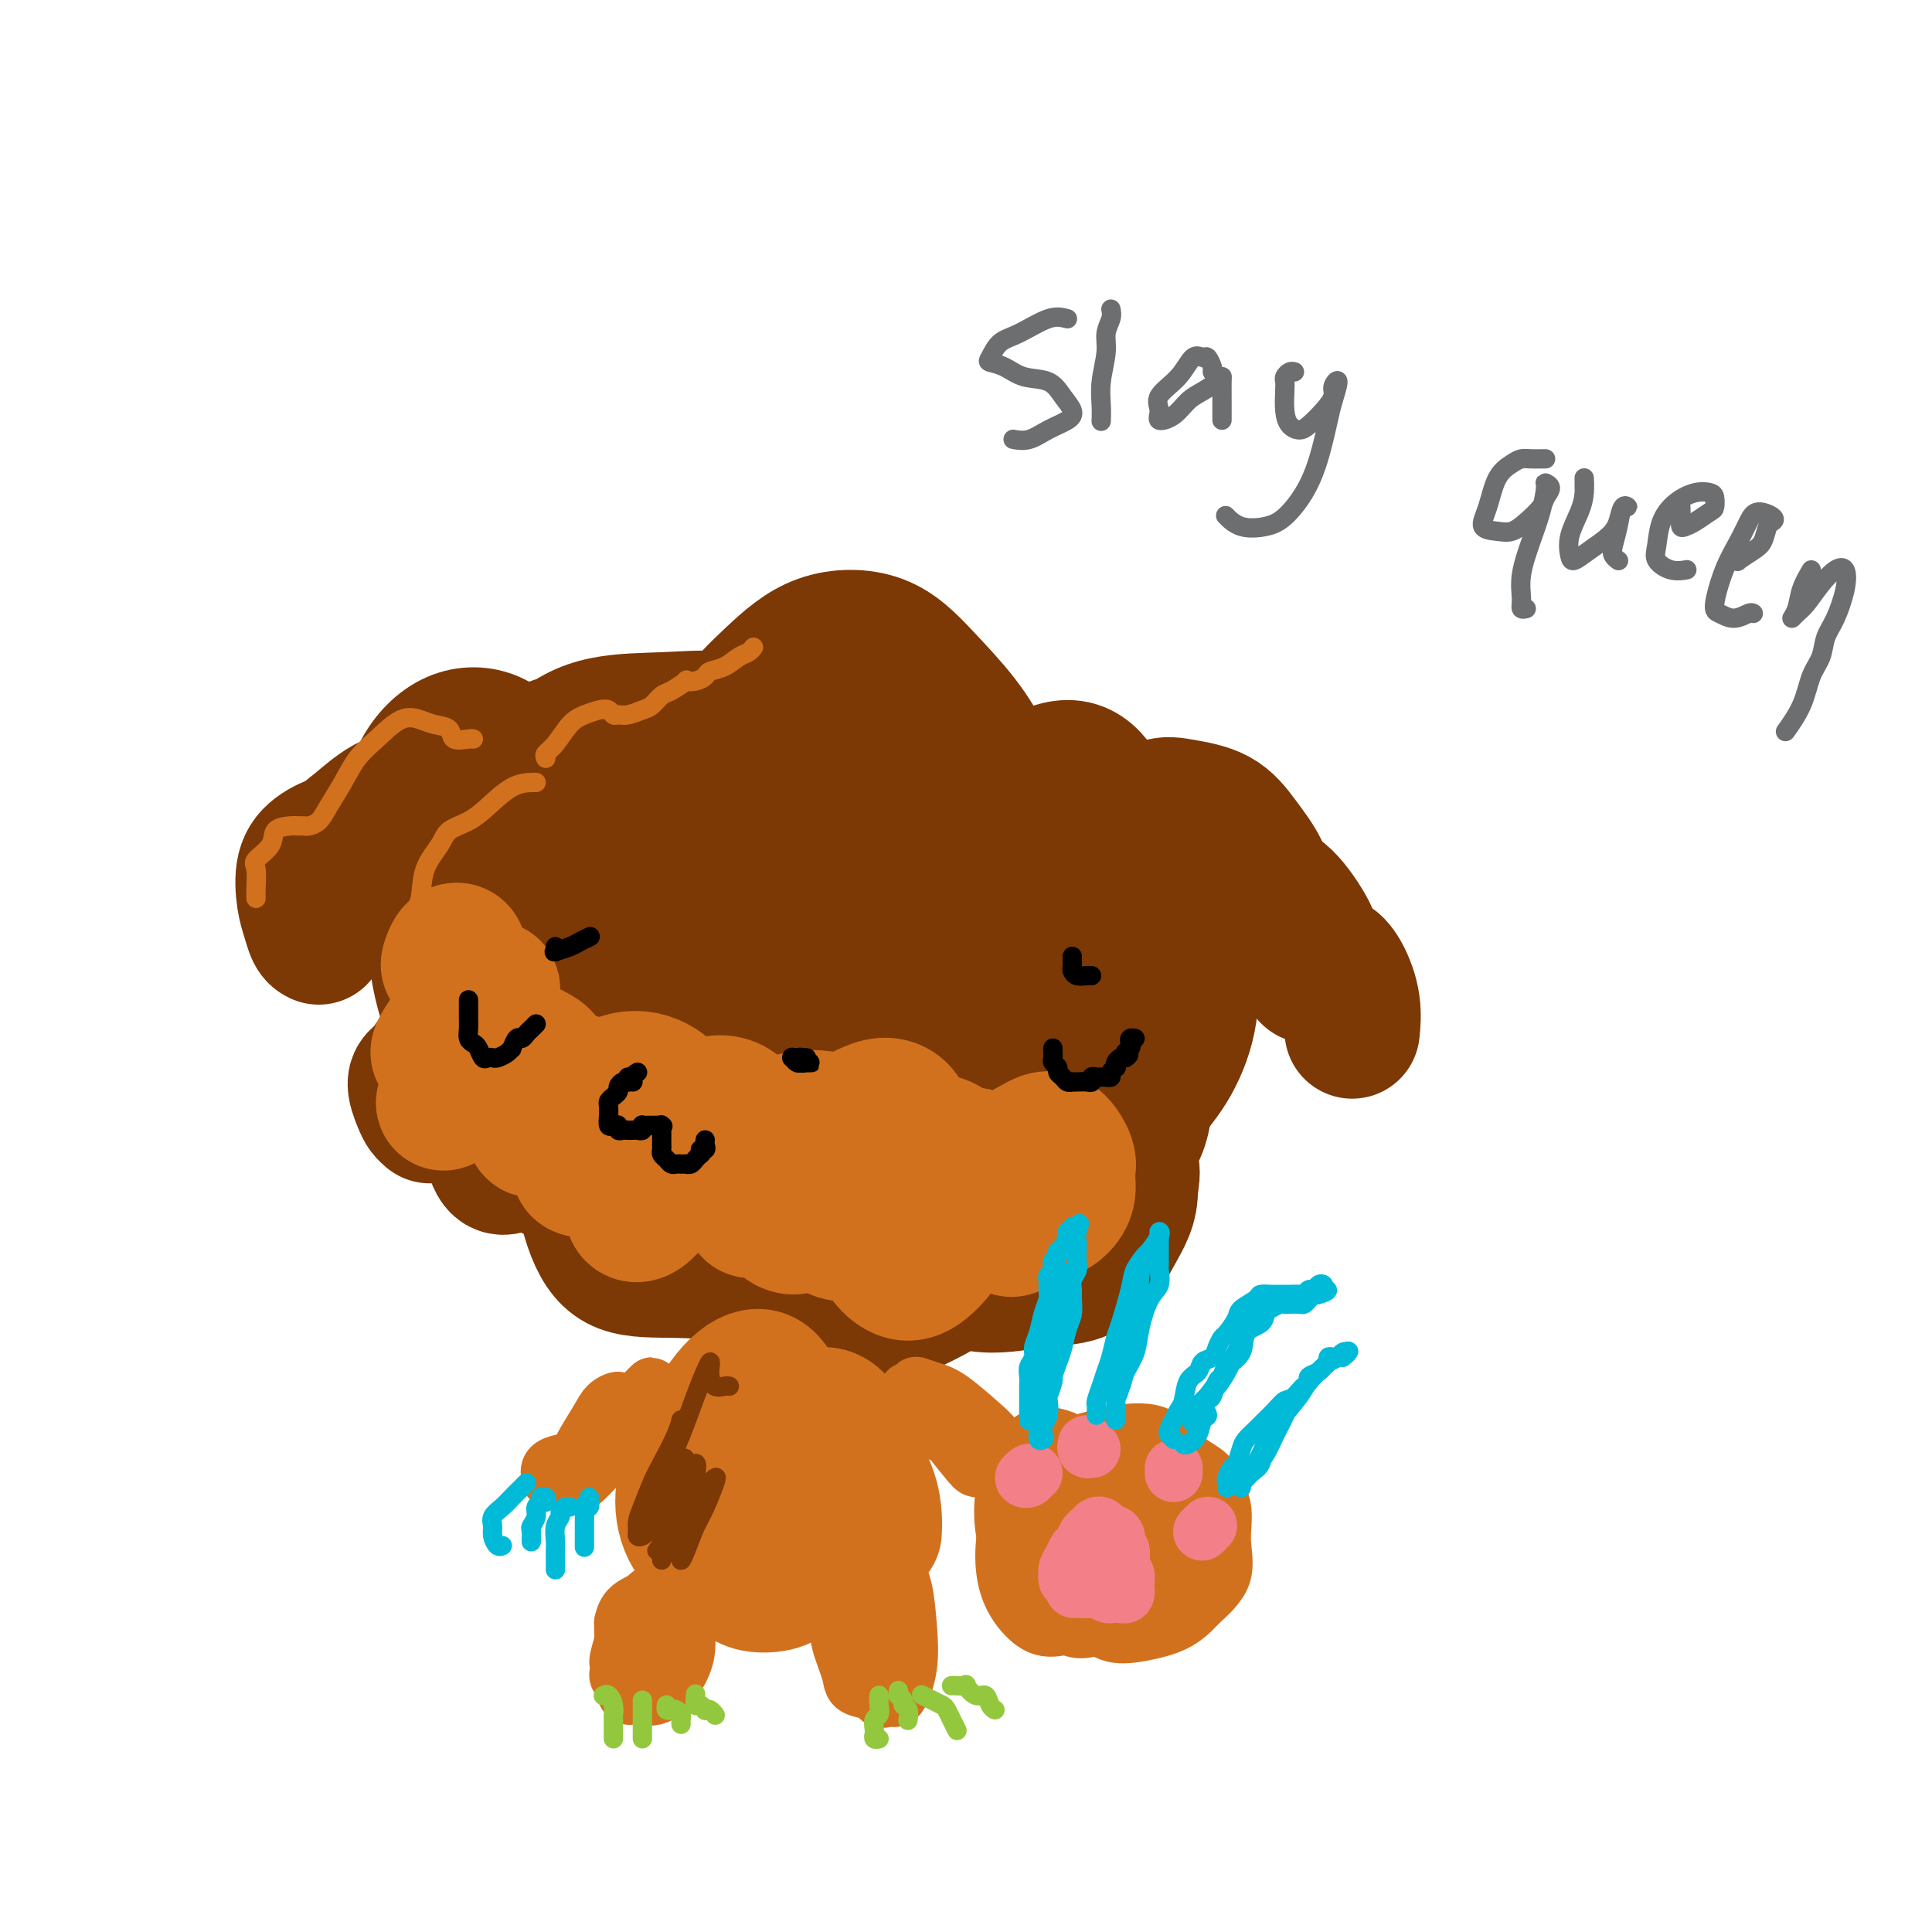 <svg viewBox='0 0 400 400' version='1.1' xmlns='http://www.w3.org/2000/svg' xmlns:xlink='http://www.w3.org/1999/xlink'><g fill='none' stroke='#7C3805' stroke-width='28' stroke-linecap='round' stroke-linejoin='round'><path d='M89,231c-0.353,-0.307 -0.707,-0.613 -1,-1c-0.293,-0.387 -0.526,-0.854 -1,-2c-0.474,-1.146 -1.190,-2.972 -1,-4c0.190,-1.028 1.288,-1.259 2,-2c0.712,-0.741 1.040,-1.993 2,-3c0.960,-1.007 2.552,-1.768 4,-3c1.448,-1.232 2.753,-2.935 4,-4c1.247,-1.065 2.438,-1.493 4,-2c1.562,-0.507 3.495,-1.093 5,-1c1.505,0.093 2.581,0.866 4,2c1.419,1.134 3.182,2.631 4,4c0.818,1.369 0.690,2.612 1,4c0.310,1.388 1.058,2.922 1,5c-0.058,2.078 -0.921,4.701 -2,7c-1.079,2.299 -2.374,4.276 -4,6c-1.626,1.724 -3.585,3.195 -5,4c-1.415,0.805 -2.288,0.942 -3,0c-0.712,-0.942 -1.265,-2.965 -2,-6c-0.735,-3.035 -1.652,-7.084 -2,-11c-0.348,-3.916 -0.127,-7.700 1,-11c1.127,-3.300 3.158,-6.117 5,-8c1.842,-1.883 3.493,-2.832 6,-3c2.507,-0.168 5.869,0.444 8,2c2.131,1.556 3.033,4.057 4,6c0.967,1.943 2.001,3.327 3,5c0.999,1.673 1.962,3.635 2,6c0.038,2.365 -0.851,5.135 -2,8c-1.149,2.865 -2.559,5.826 -4,8c-1.441,2.174 -2.912,3.562 -4,4c-1.088,0.438 -1.793,-0.074 -3,-1c-1.207,-0.926 -2.916,-2.264 -4,-5c-1.084,-2.736 -1.542,-6.868 -2,-11'/><path d='M109,224c-0.304,-3.948 -0.065,-8.318 1,-13c1.065,-4.682 2.955,-9.676 5,-13c2.045,-3.324 4.245,-4.980 7,-6c2.755,-1.020 6.063,-1.406 9,-1c2.937,0.406 5.502,1.604 8,3c2.498,1.396 4.930,2.989 7,5c2.070,2.011 3.778,4.440 5,7c1.222,2.560 1.959,5.251 2,8c0.041,2.749 -0.614,5.555 -2,8c-1.386,2.445 -3.502,4.529 -5,6c-1.498,1.471 -2.376,2.329 -4,3c-1.624,0.671 -3.992,1.154 -6,0c-2.008,-1.154 -3.655,-3.946 -5,-7c-1.345,-3.054 -2.389,-6.371 -3,-11c-0.611,-4.629 -0.791,-10.571 0,-16c0.791,-5.429 2.551,-10.345 5,-15c2.449,-4.655 5.585,-9.048 9,-11c3.415,-1.952 7.109,-1.461 11,-1c3.891,0.461 7.980,0.894 11,2c3.020,1.106 4.972,2.884 7,5c2.028,2.116 4.131,4.569 6,8c1.869,3.431 3.505,7.840 4,12c0.495,4.160 -0.149,8.071 -1,12c-0.851,3.929 -1.909,7.875 -4,11c-2.091,3.125 -5.215,5.429 -8,8c-2.785,2.571 -5.233,5.411 -8,7c-2.767,1.589 -5.855,1.929 -9,1c-3.145,-0.929 -6.348,-3.125 -9,-6c-2.652,-2.875 -4.752,-6.428 -6,-11c-1.248,-4.572 -1.642,-10.163 -1,-16c0.642,-5.837 2.321,-11.918 4,-18'/><path d='M139,185c2.341,-8.278 6.692,-11.975 11,-16c4.308,-4.025 8.572,-8.380 13,-10c4.428,-1.620 9.020,-0.505 13,2c3.980,2.505 7.348,6.400 10,10c2.652,3.600 4.589,6.906 6,11c1.411,4.094 2.295,8.976 3,13c0.705,4.024 1.232,7.190 1,11c-0.232,3.810 -1.224,8.265 -3,12c-1.776,3.735 -4.335,6.752 -7,10c-2.665,3.248 -5.435,6.728 -9,9c-3.565,2.272 -7.925,3.336 -12,4c-4.075,0.664 -7.864,0.927 -11,0c-3.136,-0.927 -5.620,-3.045 -7,-6c-1.380,-2.955 -1.655,-6.746 -2,-11c-0.345,-4.254 -0.761,-8.971 1,-14c1.761,-5.029 5.699,-10.370 9,-14c3.301,-3.630 5.966,-5.550 9,-6c3.034,-0.450 6.435,0.569 10,2c3.565,1.431 7.292,3.275 10,5c2.708,1.725 4.397,3.331 6,6c1.603,2.669 3.121,6.401 4,10c0.879,3.599 1.118,7.065 1,9c-0.118,1.935 -0.593,2.339 -1,3c-0.407,0.661 -0.747,1.581 -2,4c-1.253,2.419 -3.419,6.338 -5,8c-1.581,1.662 -2.577,1.066 -4,1c-1.423,-0.066 -3.272,0.399 -5,-1c-1.728,-1.399 -3.333,-4.662 -4,-8c-0.667,-3.338 -0.395,-6.750 0,-11c0.395,-4.250 0.914,-9.336 3,-14c2.086,-4.664 5.739,-8.904 10,-10c4.261,-1.096 9.131,0.952 14,3'/><path d='M201,197c4.612,1.959 9.140,5.356 13,9c3.860,3.644 7.050,7.533 9,10c1.950,2.467 2.661,3.510 3,5c0.339,1.490 0.307,3.427 0,6c-0.307,2.573 -0.890,5.782 -2,8c-1.110,2.218 -2.747,3.445 -4,4c-1.253,0.555 -2.124,0.437 -4,0c-1.876,-0.437 -4.759,-1.193 -7,-3c-2.241,-1.807 -3.842,-4.664 -5,-8c-1.158,-3.336 -1.873,-7.151 -2,-12c-0.127,-4.849 0.335,-10.733 1,-16c0.665,-5.267 1.533,-9.919 3,-14c1.467,-4.081 3.533,-7.591 6,-9c2.467,-1.409 5.336,-0.717 8,1c2.664,1.717 5.122,4.458 7,8c1.878,3.542 3.174,7.886 5,11c1.826,3.114 4.180,4.999 6,7c1.820,2.001 3.105,4.117 4,6c0.895,1.883 1.401,3.534 1,5c-0.401,1.466 -1.710,2.748 -3,4c-1.290,1.252 -2.562,2.474 -5,3c-2.438,0.526 -6.042,0.356 -9,0c-2.958,-0.356 -5.269,-0.898 -8,-3c-2.731,-2.102 -5.883,-5.763 -8,-10c-2.117,-4.237 -3.201,-9.051 -4,-14c-0.799,-4.949 -1.313,-10.034 -1,-14c0.313,-3.966 1.454,-6.814 3,-10c1.546,-3.186 3.497,-6.710 6,-9c2.503,-2.290 5.559,-3.347 8,-3c2.441,0.347 4.269,2.099 6,5c1.731,2.901 3.366,6.950 5,11'/><path d='M233,175c2.329,4.712 2.650,8.491 3,13c0.350,4.509 0.729,9.749 0,15c-0.729,5.251 -2.564,10.515 -4,14c-1.436,3.485 -2.472,5.192 -4,7c-1.528,1.808 -3.547,3.718 -5,5c-1.453,1.282 -2.338,1.935 -4,1c-1.662,-0.935 -4.100,-3.458 -6,-6c-1.900,-2.542 -3.262,-5.103 -4,-9c-0.738,-3.897 -0.853,-9.131 -1,-14c-0.147,-4.869 -0.326,-9.373 1,-14c1.326,-4.627 4.156,-9.376 7,-12c2.844,-2.624 5.704,-3.123 9,-3c3.296,0.123 7.030,0.866 10,3c2.970,2.134 5.175,5.658 7,10c1.825,4.342 3.270,9.502 4,14c0.730,4.498 0.743,8.333 0,12c-0.743,3.667 -2.244,7.165 -4,10c-1.756,2.835 -3.767,5.005 -6,8c-2.233,2.995 -4.687,6.815 -7,9c-2.313,2.185 -4.485,2.736 -8,3c-3.515,0.264 -8.373,0.240 -11,0c-2.627,-0.240 -3.022,-0.696 -4,-1c-0.978,-0.304 -2.538,-0.458 -4,-2c-1.462,-1.542 -2.826,-4.474 -4,-8c-1.174,-3.526 -2.157,-7.647 -2,-12c0.157,-4.353 1.454,-8.938 3,-13c1.546,-4.062 3.339,-7.601 6,-10c2.661,-2.399 6.188,-3.657 10,-4c3.812,-0.343 7.908,0.228 11,2c3.092,1.772 5.179,4.746 7,9c1.821,4.254 3.378,9.787 4,14c0.622,4.213 0.311,7.107 0,10'/><path d='M237,226c0.160,5.956 -1.439,8.846 -3,11c-1.561,2.154 -3.083,3.571 -5,5c-1.917,1.429 -4.230,2.868 -7,4c-2.770,1.132 -5.996,1.955 -9,2c-3.004,0.045 -5.786,-0.688 -9,-2c-3.214,-1.312 -6.860,-3.204 -10,-6c-3.140,-2.796 -5.774,-6.496 -7,-9c-1.226,-2.504 -1.043,-3.812 -1,-5c0.043,-1.188 -0.053,-2.256 0,-4c0.053,-1.744 0.256,-4.164 2,-6c1.744,-1.836 5.030,-3.086 8,-4c2.970,-0.914 5.626,-1.490 9,-1c3.374,0.490 7.466,2.048 11,4c3.534,1.952 6.508,4.299 9,7c2.492,2.701 4.501,5.754 6,9c1.499,3.246 2.486,6.683 3,9c0.514,2.317 0.553,3.512 0,5c-0.553,1.488 -1.699,3.267 -3,5c-1.301,1.733 -2.756,3.418 -5,5c-2.244,1.582 -5.275,3.059 -9,4c-3.725,0.941 -8.144,1.345 -12,1c-3.856,-0.345 -7.151,-1.438 -10,-4c-2.849,-2.562 -5.253,-6.592 -7,-10c-1.747,-3.408 -2.839,-6.195 -3,-9c-0.161,-2.805 0.607,-5.630 2,-9c1.393,-3.370 3.411,-7.286 6,-9c2.589,-1.714 5.748,-1.225 9,-1c3.252,0.225 6.595,0.187 10,1c3.405,0.813 6.871,2.476 10,5c3.129,2.524 5.919,5.910 8,9c2.081,3.090 3.452,5.883 4,8c0.548,2.117 0.274,3.559 0,5'/><path d='M234,246c0.177,3.590 -1.379,6.064 -3,9c-1.621,2.936 -3.307,6.335 -6,8c-2.693,1.665 -6.395,1.596 -10,2c-3.605,0.404 -7.114,1.282 -11,1c-3.886,-0.282 -8.148,-1.724 -12,-3c-3.852,-1.276 -7.292,-2.388 -10,-5c-2.708,-2.612 -4.683,-6.725 -6,-10c-1.317,-3.275 -1.976,-5.713 -2,-9c-0.024,-3.287 0.586,-7.425 2,-11c1.414,-3.575 3.633,-6.588 6,-8c2.367,-1.412 4.883,-1.223 8,0c3.117,1.223 6.835,3.480 10,6c3.165,2.520 5.776,5.304 8,8c2.224,2.696 4.062,5.305 5,7c0.938,1.695 0.978,2.477 0,5c-0.978,2.523 -2.972,6.786 -5,10c-2.028,3.214 -4.090,5.377 -8,8c-3.910,2.623 -9.668,5.706 -13,7c-3.332,1.294 -4.237,0.799 -6,1c-1.763,0.201 -4.384,1.097 -8,1c-3.616,-0.097 -8.228,-1.188 -12,-3c-3.772,-1.812 -6.706,-4.345 -9,-7c-2.294,-2.655 -3.948,-5.433 -5,-9c-1.052,-3.567 -1.502,-7.922 -1,-12c0.502,-4.078 1.954,-7.879 4,-12c2.046,-4.121 4.684,-8.563 8,-12c3.316,-3.437 7.309,-5.868 12,-7c4.691,-1.132 10.080,-0.963 14,0c3.920,0.963 6.370,2.722 8,5c1.630,2.278 2.439,5.075 3,8c0.561,2.925 0.875,5.979 0,9c-0.875,3.021 -2.937,6.011 -5,9'/><path d='M190,242c-2.201,2.723 -5.203,5.031 -9,8c-3.797,2.969 -8.388,6.598 -13,9c-4.612,2.402 -9.244,3.578 -14,4c-4.756,0.422 -9.638,0.091 -14,0c-4.362,-0.091 -8.206,0.057 -11,-1c-2.794,-1.057 -4.538,-3.319 -6,-7c-1.462,-3.681 -2.641,-8.781 -2,-15c0.641,-6.219 3.103,-13.557 6,-21c2.897,-7.443 6.231,-14.993 10,-20c3.769,-5.007 7.973,-7.473 12,-9c4.027,-1.527 7.876,-2.114 11,-2c3.124,0.114 5.523,0.931 8,2c2.477,1.069 5.030,2.391 7,4c1.970,1.609 3.355,3.506 4,6c0.645,2.494 0.551,5.585 0,9c-0.551,3.415 -1.558,7.152 -4,11c-2.442,3.848 -6.320,7.805 -10,12c-3.680,4.195 -7.164,8.628 -12,11c-4.836,2.372 -11.025,2.683 -16,3c-4.975,0.317 -8.737,0.638 -13,0c-4.263,-0.638 -9.028,-2.236 -12,-5c-2.972,-2.764 -4.153,-6.694 -5,-11c-0.847,-4.306 -1.362,-8.989 -1,-15c0.362,-6.011 1.599,-13.349 4,-20c2.401,-6.651 5.966,-12.615 9,-17c3.034,-4.385 5.538,-7.190 9,-9c3.462,-1.810 7.884,-2.626 11,-3c3.116,-0.374 4.928,-0.306 7,1c2.072,1.306 4.404,3.852 6,6c1.596,2.148 2.456,3.900 3,7c0.544,3.100 0.772,7.550 1,12'/><path d='M156,192c-0.171,3.692 -1.098,6.922 -3,10c-1.902,3.078 -4.780,6.004 -8,9c-3.220,2.996 -6.782,6.063 -11,8c-4.218,1.937 -9.092,2.744 -14,3c-4.908,0.256 -9.851,-0.038 -14,-1c-4.149,-0.962 -7.504,-2.591 -10,-6c-2.496,-3.409 -4.132,-8.597 -5,-13c-0.868,-4.403 -0.966,-8.022 0,-13c0.966,-4.978 2.997,-11.314 6,-17c3.003,-5.686 6.977,-10.721 11,-14c4.023,-3.279 8.096,-4.802 13,-5c4.904,-0.198 10.640,0.930 15,2c4.360,1.070 7.343,2.082 10,3c2.657,0.918 4.988,1.741 7,4c2.012,2.259 3.704,5.953 5,9c1.296,3.047 2.196,5.447 2,9c-0.196,3.553 -1.488,8.260 -4,12c-2.512,3.740 -6.245,6.515 -10,9c-3.755,2.485 -7.534,4.681 -12,7c-4.466,2.319 -9.620,4.760 -14,6c-4.380,1.240 -7.985,1.277 -11,-1c-3.015,-2.277 -5.439,-6.869 -7,-11c-1.561,-4.131 -2.258,-7.800 -2,-13c0.258,-5.200 1.470,-11.932 4,-18c2.530,-6.068 6.378,-11.472 10,-15c3.622,-3.528 7.017,-5.179 11,-6c3.983,-0.821 8.553,-0.811 13,-1c4.447,-0.189 8.769,-0.576 13,0c4.231,0.576 8.370,2.117 12,4c3.630,1.883 6.751,4.110 9,7c2.249,2.890 3.624,6.445 5,10'/><path d='M177,170c2.484,3.873 1.694,5.054 1,7c-0.694,1.946 -1.292,4.657 -3,7c-1.708,2.343 -4.527,4.319 -7,6c-2.473,1.681 -4.601,3.066 -7,3c-2.399,-0.066 -5.068,-1.585 -7,-5c-1.932,-3.415 -3.126,-8.727 -4,-12c-0.874,-3.273 -1.428,-4.509 0,-9c1.428,-4.491 4.836,-12.238 8,-17c3.164,-4.762 6.083,-6.541 10,-7c3.917,-0.459 8.833,0.400 13,2c4.167,1.600 7.584,3.940 10,6c2.416,2.060 3.832,3.838 5,6c1.168,2.162 2.090,4.706 2,8c-0.090,3.294 -1.190,7.338 -3,10c-1.810,2.662 -4.330,3.944 -7,6c-2.670,2.056 -5.489,4.887 -9,7c-3.511,2.113 -7.714,3.507 -12,4c-4.286,0.493 -8.657,0.084 -12,-2c-3.343,-2.084 -5.659,-5.843 -7,-9c-1.341,-3.157 -1.707,-5.712 -1,-10c0.707,-4.288 2.486,-10.310 5,-15c2.514,-4.690 5.762,-8.046 9,-11c3.238,-2.954 6.465,-5.504 10,-7c3.535,-1.496 7.376,-1.939 11,-1c3.624,0.939 7.029,3.260 10,6c2.971,2.740 5.506,5.899 7,9c1.494,3.101 1.947,6.143 2,9c0.053,2.857 -0.295,5.529 -1,8c-0.705,2.471 -1.767,4.742 -4,6c-2.233,1.258 -5.638,1.502 -9,2c-3.362,0.498 -6.681,1.249 -10,2'/><path d='M177,179c-5.306,0.747 -9.070,0.616 -13,0c-3.930,-0.616 -8.025,-1.715 -11,-3c-2.975,-1.285 -4.830,-2.754 -6,-5c-1.170,-2.246 -1.656,-5.269 -1,-9c0.656,-3.731 2.454,-8.172 5,-12c2.546,-3.828 5.839,-7.044 9,-10c3.161,-2.956 6.190,-5.651 10,-7c3.810,-1.349 8.400,-1.352 12,0c3.600,1.352 6.210,4.059 9,7c2.790,2.941 5.761,6.115 8,9c2.239,2.885 3.745,5.480 5,8c1.255,2.520 2.258,4.965 3,8c0.742,3.035 1.222,6.661 1,9c-0.222,2.339 -1.147,3.392 -2,5c-0.853,1.608 -1.635,3.771 -3,5c-1.365,1.229 -3.315,1.522 -5,2c-1.685,0.478 -3.107,1.140 -4,1c-0.893,-0.140 -1.259,-1.081 -1,-2c0.259,-0.919 1.142,-1.815 3,-3c1.858,-1.185 4.690,-2.660 8,-4c3.310,-1.340 7.098,-2.546 11,-2c3.902,0.546 7.920,2.845 11,6c3.080,3.155 5.224,7.168 7,10c1.776,2.832 3.186,4.485 4,6c0.814,1.515 1.034,2.893 1,5c-0.034,2.107 -0.321,4.944 -1,7c-0.679,2.056 -1.748,3.330 -3,4c-1.252,0.670 -2.686,0.736 -4,1c-1.314,0.264 -2.508,0.725 -4,0c-1.492,-0.725 -3.284,-2.636 -4,-4c-0.716,-1.364 -0.358,-2.182 0,-3'/><path d='M222,208c-0.595,-1.582 -0.083,-2.035 0,-3c0.083,-0.965 -0.262,-2.440 0,-3c0.262,-0.560 1.132,-0.204 2,0c0.868,0.204 1.733,0.254 2,2c0.267,1.746 -0.065,5.186 0,8c0.065,2.814 0.529,5.003 0,7c-0.529,1.997 -2.049,3.803 -3,5c-0.951,1.197 -1.333,1.784 -2,2c-0.667,0.216 -1.619,0.062 -2,0c-0.381,-0.062 -0.190,-0.031 0,0'/><path d='M66,194c-0.336,-0.163 -0.671,-0.326 -1,-1c-0.329,-0.674 -0.650,-1.859 -1,-3c-0.350,-1.141 -0.727,-2.237 -1,-4c-0.273,-1.763 -0.441,-4.194 0,-6c0.441,-1.806 1.491,-2.989 3,-4c1.509,-1.011 3.475,-1.852 5,-2c1.525,-0.148 2.607,0.397 4,1c1.393,0.603 3.096,1.265 4,2c0.904,0.735 1.007,1.544 1,2c-0.007,0.456 -0.126,0.558 0,1c0.126,0.442 0.495,1.223 0,2c-0.495,0.777 -1.856,1.548 -3,2c-1.144,0.452 -2.073,0.584 -3,1c-0.927,0.416 -1.854,1.117 -3,1c-1.146,-0.117 -2.512,-1.050 -3,-3c-0.488,-1.950 -0.097,-4.915 1,-7c1.097,-2.085 2.900,-3.289 5,-5c2.100,-1.711 4.497,-3.927 7,-5c2.503,-1.073 5.110,-1.003 7,0c1.890,1.003 3.062,2.937 4,4c0.938,1.063 1.643,1.254 2,2c0.357,0.746 0.365,2.048 0,3c-0.365,0.952 -1.105,1.555 -2,2c-0.895,0.445 -1.947,0.733 -3,1c-1.053,0.267 -2.109,0.513 -3,0c-0.891,-0.513 -1.619,-1.784 -2,-3c-0.381,-1.216 -0.417,-2.378 0,-5c0.417,-2.622 1.287,-6.703 3,-10c1.713,-3.297 4.269,-5.811 7,-7c2.731,-1.189 5.637,-1.054 8,0c2.363,1.054 4.181,3.027 6,5'/><path d='M108,158c1.438,1.360 2.032,2.259 3,3c0.968,0.741 2.311,1.322 3,2c0.689,0.678 0.724,1.452 1,2c0.276,0.548 0.793,0.871 1,1c0.207,0.129 0.103,0.065 0,0'/><path d='M237,174c-0.703,-0.730 -1.406,-1.461 -2,-2c-0.594,-0.539 -1.078,-0.888 -1,-1c0.078,-0.112 0.719,0.012 1,0c0.281,-0.012 0.202,-0.161 1,-1c0.798,-0.839 2.473,-2.367 4,-3c1.527,-0.633 2.906,-0.370 5,0c2.094,0.370 4.902,0.848 7,2c2.098,1.152 3.486,2.978 5,5c1.514,2.022 3.155,4.241 4,6c0.845,1.759 0.893,3.058 1,5c0.107,1.942 0.272,4.525 0,6c-0.272,1.475 -0.983,1.840 -2,2c-1.017,0.160 -2.342,0.116 -3,0c-0.658,-0.116 -0.649,-0.303 -1,-1c-0.351,-0.697 -1.060,-1.904 -1,-3c0.060,-1.096 0.891,-2.080 2,-3c1.109,-0.920 2.497,-1.777 4,-2c1.503,-0.223 3.121,0.189 5,2c1.879,1.811 4.017,5.021 5,7c0.983,1.979 0.810,2.727 1,4c0.190,1.273 0.744,3.070 1,4c0.256,0.930 0.214,0.993 0,1c-0.214,0.007 -0.598,-0.042 -1,0c-0.402,0.042 -0.820,0.176 -1,0c-0.180,-0.176 -0.121,-0.660 0,-1c0.121,-0.340 0.306,-0.535 1,-1c0.694,-0.465 1.899,-1.199 3,-1c1.101,0.199 2.099,1.332 3,3c0.901,1.668 1.704,3.872 2,6c0.296,2.128 0.085,4.179 0,5c-0.085,0.821 -0.042,0.410 0,0'/></g>
<g fill='none' stroke='#D2711D' stroke-width='28' stroke-linecap='round' stroke-linejoin='round'><path d='M94,199c0.107,0.408 0.215,0.816 0,1c-0.215,0.184 -0.752,0.143 -1,0c-0.248,-0.143 -0.209,-0.388 0,-1c0.209,-0.612 0.586,-1.591 1,-2c0.414,-0.409 0.864,-0.249 1,0c0.136,0.249 -0.042,0.587 0,2c0.042,1.413 0.304,3.900 0,7c-0.304,3.100 -1.175,6.813 -2,9c-0.825,2.187 -1.604,2.850 -2,3c-0.396,0.150 -0.407,-0.211 0,-1c0.407,-0.789 1.233,-2.004 2,-3c0.767,-0.996 1.473,-1.773 2,-3c0.527,-1.227 0.873,-2.906 2,-4c1.127,-1.094 3.036,-1.605 4,-2c0.964,-0.395 0.985,-0.673 1,0c0.015,0.673 0.025,2.299 0,4c-0.025,1.701 -0.084,3.478 -1,6c-0.916,2.522 -2.689,5.788 -4,8c-1.311,2.212 -2.158,3.369 -3,4c-0.842,0.631 -1.677,0.737 -2,1c-0.323,0.263 -0.132,0.682 0,0c0.132,-0.682 0.207,-2.463 1,-4c0.793,-1.537 2.306,-2.828 4,-4c1.694,-1.172 3.569,-2.226 5,-3c1.431,-0.774 2.419,-1.267 4,-1c1.581,0.267 3.755,1.294 5,2c1.245,0.706 1.560,1.093 2,2c0.440,0.907 1.005,2.336 1,4c-0.005,1.664 -0.578,3.563 -1,5c-0.422,1.437 -0.692,2.410 -1,3c-0.308,0.590 -0.654,0.795 -1,1'/><path d='M111,233c-0.512,2.002 -0.791,0.508 -1,-1c-0.209,-1.508 -0.347,-3.031 0,-4c0.347,-0.969 1.179,-1.384 2,-2c0.821,-0.616 1.629,-1.434 3,-2c1.371,-0.566 3.304,-0.880 5,0c1.696,0.880 3.154,2.955 4,5c0.846,2.045 1.078,4.061 1,6c-0.078,1.939 -0.467,3.802 -1,5c-0.533,1.198 -1.212,1.733 -2,2c-0.788,0.267 -1.687,0.268 -2,0c-0.313,-0.268 -0.042,-0.803 0,-2c0.042,-1.197 -0.147,-3.055 0,-5c0.147,-1.945 0.628,-3.978 2,-6c1.372,-2.022 3.635,-4.034 6,-5c2.365,-0.966 4.831,-0.888 7,0c2.169,0.888 4.040,2.584 5,5c0.960,2.416 1.010,5.550 1,8c-0.010,2.450 -0.081,4.215 -1,6c-0.919,1.785 -2.686,3.588 -4,5c-1.314,1.412 -2.177,2.432 -3,3c-0.823,0.568 -1.608,0.684 -2,0c-0.392,-0.684 -0.391,-2.168 0,-4c0.391,-1.832 1.172,-4.012 2,-6c0.828,-1.988 1.704,-3.783 4,-6c2.296,-2.217 6.013,-4.855 9,-6c2.987,-1.145 5.243,-0.798 7,1c1.757,1.798 3.015,5.045 4,7c0.985,1.955 1.697,2.617 2,4c0.303,1.383 0.197,3.488 0,5c-0.197,1.512 -0.485,2.432 -1,3c-0.515,0.568 -1.258,0.784 -2,1'/><path d='M156,250c-0.637,1.361 -0.729,0.263 -1,-1c-0.271,-1.263 -0.719,-2.692 -1,-4c-0.281,-1.308 -0.394,-2.497 0,-4c0.394,-1.503 1.295,-3.321 3,-5c1.705,-1.679 4.215,-3.220 7,-4c2.785,-0.780 5.844,-0.799 8,0c2.156,0.799 3.407,2.416 4,4c0.593,1.584 0.528,3.136 0,5c-0.528,1.864 -1.520,4.042 -3,6c-1.480,1.958 -3.448,3.697 -5,5c-1.552,1.303 -2.687,2.170 -4,2c-1.313,-0.170 -2.803,-1.378 -3,-3c-0.197,-1.622 0.899,-3.658 2,-6c1.101,-2.342 2.206,-4.991 4,-7c1.794,-2.009 4.277,-3.379 7,-5c2.723,-1.621 5.684,-3.492 8,-4c2.316,-0.508 3.985,0.346 5,2c1.015,1.654 1.375,4.106 2,6c0.625,1.894 1.514,3.229 1,5c-0.514,1.771 -2.431,3.978 -4,6c-1.569,2.022 -2.788,3.857 -4,5c-1.212,1.143 -2.416,1.593 -4,2c-1.584,0.407 -3.548,0.772 -5,0c-1.452,-0.772 -2.393,-2.681 -3,-5c-0.607,-2.319 -0.882,-5.049 0,-7c0.882,-1.951 2.920,-3.121 5,-4c2.080,-0.879 4.201,-1.465 7,-2c2.799,-0.535 6.276,-1.020 9,-1c2.724,0.020 4.695,0.544 6,2c1.305,1.456 1.944,3.845 2,6c0.056,2.155 -0.472,4.078 -1,6'/><path d='M198,250c-0.275,3.374 -1.463,5.810 -3,8c-1.537,2.190 -3.424,4.135 -5,5c-1.576,0.865 -2.841,0.650 -4,0c-1.159,-0.650 -2.211,-1.733 -3,-3c-0.789,-1.267 -1.314,-2.716 -1,-5c0.314,-2.284 1.468,-5.403 3,-8c1.532,-2.597 3.443,-4.674 6,-6c2.557,-1.326 5.760,-1.902 8,-2c2.240,-0.098 3.515,0.282 5,1c1.485,0.718 3.179,1.775 4,3c0.821,1.225 0.770,2.618 1,4c0.230,1.382 0.741,2.752 1,4c0.259,1.248 0.266,2.374 0,3c-0.266,0.626 -0.806,0.750 -1,0c-0.194,-0.750 -0.044,-2.376 0,-4c0.044,-1.624 -0.019,-3.245 0,-5c0.019,-1.755 0.120,-3.643 1,-5c0.880,-1.357 2.539,-2.183 4,-3c1.461,-0.817 2.725,-1.623 4,-1c1.275,0.623 2.561,2.677 3,4c0.439,1.323 0.030,1.914 0,3c-0.030,1.086 0.319,2.666 0,4c-0.319,1.334 -1.308,2.420 -2,3c-0.692,0.580 -1.089,0.653 -2,1c-0.911,0.347 -2.337,0.969 -3,1c-0.663,0.031 -0.563,-0.530 0,-1c0.563,-0.470 1.589,-0.849 2,-1c0.411,-0.151 0.205,-0.076 0,0'/><path d='M148,306c-0.340,0.363 -0.680,0.727 -1,1c-0.320,0.273 -0.620,0.456 -1,0c-0.380,-0.456 -0.840,-1.550 -1,-3c-0.160,-1.450 -0.022,-3.256 1,-6c1.022,-2.744 2.927,-6.425 5,-9c2.073,-2.575 4.316,-4.043 6,-4c1.684,0.043 2.811,1.597 4,4c1.189,2.403 2.441,5.653 3,9c0.559,3.347 0.426,6.790 0,10c-0.426,3.210 -1.146,6.188 -2,8c-0.854,1.812 -1.841,2.458 -3,4c-1.159,1.542 -2.489,3.979 -4,5c-1.511,1.021 -3.203,0.625 -4,0c-0.797,-0.625 -0.700,-1.479 -1,-3c-0.300,-1.521 -0.997,-3.709 -1,-6c-0.003,-2.291 0.688,-4.684 1,-7c0.312,-2.316 0.245,-4.555 1,-6c0.755,-1.445 2.333,-2.096 4,-2c1.667,0.096 3.423,0.939 5,2c1.577,1.061 2.976,2.340 4,4c1.024,1.660 1.674,3.700 2,6c0.326,2.300 0.329,4.860 0,7c-0.329,2.140 -0.989,3.859 -2,5c-1.011,1.141 -2.372,1.706 -4,2c-1.628,0.294 -3.522,0.319 -5,0c-1.478,-0.319 -2.541,-0.983 -4,-2c-1.459,-1.017 -3.313,-2.389 -5,-4c-1.687,-1.611 -3.206,-3.462 -4,-6c-0.794,-2.538 -0.862,-5.763 0,-8c0.862,-2.237 2.655,-3.487 5,-5c2.345,-1.513 5.241,-3.289 8,-4c2.759,-0.711 5.379,-0.355 8,0'/><path d='M163,298c3.450,0.226 4.075,2.792 5,5c0.925,2.208 2.151,4.059 3,6c0.849,1.941 1.322,3.971 1,6c-0.322,2.029 -1.437,4.056 -3,6c-1.563,1.944 -3.573,3.804 -5,5c-1.427,1.196 -2.272,1.726 -4,2c-1.728,0.274 -4.338,0.291 -6,-1c-1.662,-1.291 -2.377,-3.891 -3,-7c-0.623,-3.109 -1.155,-6.728 -1,-10c0.155,-3.272 0.997,-6.197 3,-9c2.003,-2.803 5.168,-5.485 8,-7c2.832,-1.515 5.331,-1.865 8,-1c2.669,0.865 5.508,2.943 7,5c1.492,2.057 1.635,4.093 2,6c0.365,1.907 0.950,3.684 1,5c0.050,1.316 -0.434,2.171 -1,3c-0.566,0.829 -1.214,1.631 -2,2c-0.786,0.369 -1.710,0.306 -3,0c-1.290,-0.306 -2.947,-0.855 -4,-2c-1.053,-1.145 -1.503,-2.885 -2,-5c-0.497,-2.115 -1.041,-4.605 -1,-7c0.041,-2.395 0.666,-4.696 2,-6c1.334,-1.304 3.377,-1.610 5,0c1.623,1.610 2.827,5.136 4,8c1.173,2.864 2.314,5.067 3,7c0.686,1.933 0.915,3.597 1,5c0.085,1.403 0.024,2.544 0,3c-0.024,0.456 -0.012,0.228 0,0'/></g>
<g fill='none' stroke='#D2711D' stroke-width='12' stroke-linecap='round' stroke-linejoin='round'><path d='M130,336c-0.001,0.778 -0.003,1.556 0,2c0.003,0.444 0.010,0.553 0,1c-0.010,0.447 -0.038,1.231 0,2c0.038,0.769 0.141,1.524 0,2c-0.141,0.476 -0.526,0.675 -1,1c-0.474,0.325 -1.038,0.776 -1,0c0.038,-0.776 0.676,-2.780 1,-4c0.324,-1.220 0.332,-1.655 1,-3c0.668,-1.345 1.996,-3.600 3,-5c1.004,-1.400 1.686,-1.946 2,-2c0.314,-0.054 0.262,0.385 0,1c-0.262,0.615 -0.733,1.408 -1,3c-0.267,1.592 -0.329,3.985 -1,6c-0.671,2.015 -1.950,3.652 -3,5c-1.050,1.348 -1.871,2.405 -2,2c-0.129,-0.405 0.435,-2.273 1,-4c0.565,-1.727 1.132,-3.313 2,-5c0.868,-1.687 2.038,-3.474 3,-5c0.962,-1.526 1.718,-2.790 3,-3c1.282,-0.210 3.092,0.635 4,2c0.908,1.365 0.913,3.251 1,5c0.087,1.749 0.255,3.360 0,5c-0.255,1.640 -0.934,3.309 -2,5c-1.066,1.691 -2.520,3.406 -4,4c-1.480,0.594 -2.985,0.068 -4,0c-1.015,-0.068 -1.540,0.322 -2,0c-0.460,-0.322 -0.855,-1.356 -1,-3c-0.145,-1.644 -0.042,-3.898 0,-6c0.042,-2.102 0.021,-4.051 0,-6'/><path d='M129,336c0.518,-2.675 1.813,-3.363 3,-4c1.187,-0.637 2.265,-1.225 3,-1c0.735,0.225 1.125,1.262 2,2c0.875,0.738 2.235,1.177 3,2c0.765,0.823 0.937,2.029 1,3c0.063,0.971 0.018,1.706 0,2c-0.018,0.294 -0.009,0.147 0,0'/><path d='M176,333c-0.542,-0.365 -1.083,-0.730 -2,-1c-0.917,-0.270 -2.209,-0.444 -3,-1c-0.791,-0.556 -1.082,-1.493 -1,-2c0.082,-0.507 0.537,-0.583 1,0c0.463,0.583 0.934,1.824 2,3c1.066,1.176 2.726,2.288 4,4c1.274,1.712 2.163,4.026 3,6c0.837,1.974 1.624,3.608 2,5c0.376,1.392 0.342,2.540 0,3c-0.342,0.460 -0.994,0.230 -2,0c-1.006,-0.230 -2.368,-0.461 -3,-1c-0.632,-0.539 -0.535,-1.387 -1,-3c-0.465,-1.613 -1.491,-3.991 -2,-6c-0.509,-2.009 -0.501,-3.649 0,-5c0.501,-1.351 1.495,-2.415 3,-3c1.505,-0.585 3.521,-0.693 5,0c1.479,0.693 2.420,2.187 3,4c0.580,1.813 0.797,3.946 1,6c0.203,2.054 0.392,4.029 0,5c-0.392,0.971 -1.363,0.936 -2,1c-0.637,0.064 -0.938,0.225 -2,0c-1.062,-0.225 -2.885,-0.838 -4,-2c-1.115,-1.162 -1.522,-2.874 -2,-5c-0.478,-2.126 -1.025,-4.666 -1,-7c0.025,-2.334 0.623,-4.462 2,-6c1.377,-1.538 3.533,-2.487 5,-3c1.467,-0.513 2.243,-0.592 3,0c0.757,0.592 1.493,1.855 2,4c0.507,2.145 0.785,5.173 1,8c0.215,2.827 0.365,5.453 0,8c-0.365,2.547 -1.247,5.013 -2,6c-0.753,0.987 -1.376,0.493 -2,0'/><path d='M184,351c-1.117,1.113 -1.910,0.897 -2,0c-0.090,-0.897 0.523,-2.475 0,-4c-0.523,-1.525 -2.182,-2.997 -3,-5c-0.818,-2.003 -0.797,-4.537 -1,-6c-0.203,-1.463 -0.632,-1.855 0,-2c0.632,-0.145 2.323,-0.041 3,0c0.677,0.041 0.338,0.021 0,0'/><path d='M133,303c-0.417,0.000 -0.833,0.000 -1,0c-0.167,0.000 -0.083,0.000 0,0'/><path d='M128,298c0.479,-0.129 0.958,-0.258 1,-1c0.042,-0.742 -0.351,-2.097 0,-3c0.351,-0.903 1.448,-1.354 2,-2c0.552,-0.646 0.561,-1.486 1,-2c0.439,-0.514 1.309,-0.701 1,0c-0.309,0.701 -1.797,2.291 -3,4c-1.203,1.709 -2.123,3.538 -3,5c-0.877,1.462 -1.713,2.558 -3,4c-1.287,1.442 -3.025,3.231 -4,4c-0.975,0.769 -1.186,0.517 -1,0c0.186,-0.517 0.770,-1.300 1,-2c0.230,-0.700 0.105,-1.317 1,-3c0.895,-1.683 2.810,-4.433 4,-6c1.190,-1.567 1.654,-1.951 3,-3c1.346,-1.049 3.573,-2.762 5,-4c1.427,-1.238 2.054,-1.999 2,-2c-0.054,-0.001 -0.787,0.759 -2,2c-1.213,1.241 -2.904,2.965 -4,4c-1.096,1.035 -1.598,1.383 -3,3c-1.402,1.617 -3.705,4.503 -5,6c-1.295,1.497 -1.581,1.604 -2,2c-0.419,0.396 -0.972,1.081 -1,1c-0.028,-0.081 0.470,-0.926 1,-2c0.530,-1.074 1.093,-2.376 2,-4c0.907,-1.624 2.157,-3.571 3,-5c0.843,-1.429 1.277,-2.342 2,-3c0.723,-0.658 1.733,-1.062 2,-1c0.267,0.062 -0.209,0.589 -1,2c-0.791,1.411 -1.895,3.705 -3,6'/><path d='M124,298c-0.926,2.041 -2.241,3.643 -4,5c-1.759,1.357 -3.963,2.469 -5,3c-1.037,0.531 -0.907,0.483 -1,0c-0.093,-0.483 -0.410,-1.399 0,-2c0.410,-0.601 1.546,-0.886 2,-1c0.454,-0.114 0.227,-0.057 0,0'/><path d='M188,288c0.040,0.325 0.080,0.650 0,1c-0.080,0.350 -0.279,0.727 0,1c0.279,0.273 1.036,0.444 2,1c0.964,0.556 2.136,1.497 4,2c1.864,0.503 4.421,0.569 6,1c1.579,0.431 2.179,1.227 3,2c0.821,0.773 1.861,1.522 2,2c0.139,0.478 -0.624,0.686 -1,1c-0.376,0.314 -0.365,0.733 -1,1c-0.635,0.267 -1.914,0.383 -3,0c-1.086,-0.383 -1.978,-1.266 -3,-2c-1.022,-0.734 -2.174,-1.318 -3,-2c-0.826,-0.682 -1.326,-1.462 -2,-3c-0.674,-1.538 -1.523,-3.835 -2,-5c-0.477,-1.165 -0.582,-1.198 0,-1c0.582,0.198 1.852,0.628 3,1c1.148,0.372 2.175,0.687 4,2c1.825,1.313 4.447,3.623 6,5c1.553,1.377 2.038,1.819 3,3c0.962,1.181 2.401,3.101 3,4c0.599,0.899 0.356,0.777 0,1c-0.356,0.223 -0.827,0.790 -1,1c-0.173,0.210 -0.050,0.064 -1,0c-0.950,-0.064 -2.975,-0.045 -4,0c-1.025,0.045 -1.050,0.115 -2,-1c-0.950,-1.115 -2.824,-3.415 -4,-5c-1.176,-1.585 -1.656,-2.456 -2,-3c-0.344,-0.544 -0.554,-0.762 0,-1c0.554,-0.238 1.873,-0.497 3,0c1.127,0.497 2.064,1.748 3,3'/><path d='M201,297c1.911,1.126 3.687,2.941 5,4c1.313,1.059 2.161,1.362 3,2c0.839,0.638 1.668,1.611 2,2c0.332,0.389 0.166,0.195 0,0'/><path d='M212,312c0.000,-0.111 0.000,-0.222 0,0c0.000,0.222 0.000,0.778 0,1c0.000,0.222 0.000,0.111 0,0'/><path d='M212,318c-0.340,0.834 -0.679,1.668 -1,2c-0.321,0.332 -0.623,0.161 -1,0c-0.377,-0.161 -0.828,-0.313 -1,-1c-0.172,-0.687 -0.066,-1.911 0,-3c0.066,-1.089 0.093,-2.044 0,-3c-0.093,-0.956 -0.304,-1.912 0,-3c0.304,-1.088 1.123,-2.306 2,-3c0.877,-0.694 1.811,-0.863 3,-1c1.189,-0.137 2.635,-0.240 4,0c1.365,0.240 2.651,0.825 4,2c1.349,1.175 2.760,2.942 4,5c1.240,2.058 2.307,4.409 3,7c0.693,2.591 1.012,5.424 1,7c-0.012,1.576 -0.355,1.895 -1,2c-0.645,0.105 -1.592,-0.006 -3,0c-1.408,0.006 -3.279,0.127 -5,0c-1.721,-0.127 -3.294,-0.503 -5,-1c-1.706,-0.497 -3.547,-1.114 -5,-3c-1.453,-1.886 -2.519,-5.040 -3,-8c-0.481,-2.960 -0.377,-5.724 0,-8c0.377,-2.276 1.028,-4.062 2,-6c0.972,-1.938 2.267,-4.026 4,-5c1.733,-0.974 3.906,-0.832 6,0c2.094,0.832 4.111,2.354 6,4c1.889,1.646 3.651,3.417 5,5c1.349,1.583 2.284,2.977 3,4c0.716,1.023 1.214,1.675 1,3c-0.214,1.325 -1.140,3.324 -2,5c-0.860,1.676 -1.655,3.028 -3,4c-1.345,0.972 -3.242,1.563 -5,2c-1.758,0.437 -3.379,0.718 -5,1'/><path d='M220,326c-2.094,0.462 -2.328,0.116 -3,-1c-0.672,-1.116 -1.781,-3.003 -2,-5c-0.219,-1.997 0.451,-4.106 1,-6c0.549,-1.894 0.976,-3.574 2,-5c1.024,-1.426 2.644,-2.599 4,-3c1.356,-0.401 2.448,-0.031 4,1c1.552,1.031 3.565,2.723 5,5c1.435,2.277 2.292,5.139 3,8c0.708,2.861 1.267,5.721 1,8c-0.267,2.279 -1.359,3.978 -2,5c-0.641,1.022 -0.830,1.368 -2,2c-1.170,0.632 -3.322,1.549 -5,2c-1.678,0.451 -2.883,0.436 -4,0c-1.117,-0.436 -2.144,-1.294 -3,-3c-0.856,-1.706 -1.539,-4.261 -2,-7c-0.461,-2.739 -0.700,-5.664 0,-9c0.700,-3.336 2.341,-7.084 4,-9c1.659,-1.916 3.338,-2.002 5,-2c1.662,0.002 3.306,0.090 5,1c1.694,0.910 3.438,2.643 4,4c0.562,1.357 -0.058,2.340 0,4c0.058,1.660 0.793,3.998 1,6c0.207,2.002 -0.115,3.668 -1,5c-0.885,1.332 -2.333,2.330 -4,3c-1.667,0.670 -3.554,1.010 -5,1c-1.446,-0.010 -2.450,-0.371 -4,-1c-1.550,-0.629 -3.645,-1.525 -5,-3c-1.355,-1.475 -1.972,-3.529 -2,-6c-0.028,-2.471 0.531,-5.357 1,-8c0.469,-2.643 0.848,-5.041 2,-7c1.152,-1.959 3.076,-3.480 5,-5'/><path d='M223,301c1.576,-2.271 2.015,-1.947 4,-1c1.985,0.947 5.517,2.517 8,4c2.483,1.483 3.919,2.879 5,4c1.081,1.121 1.808,1.966 2,4c0.192,2.034 -0.149,5.257 -1,8c-0.851,2.743 -2.211,5.005 -4,7c-1.789,1.995 -4.006,3.724 -6,5c-1.994,1.276 -3.765,2.100 -6,3c-2.235,0.900 -4.934,1.878 -7,2c-2.066,0.122 -3.501,-0.611 -5,-2c-1.499,-1.389 -3.063,-3.435 -4,-6c-0.937,-2.565 -1.245,-5.648 -1,-9c0.245,-3.352 1.045,-6.973 2,-10c0.955,-3.027 2.065,-5.460 4,-7c1.935,-1.540 4.694,-2.188 7,-3c2.306,-0.812 4.158,-1.788 6,-2c1.842,-0.212 3.673,0.339 6,1c2.327,0.661 5.148,1.432 7,2c1.852,0.568 2.733,0.933 4,2c1.267,1.067 2.920,2.837 4,4c1.080,1.163 1.586,1.718 2,3c0.414,1.282 0.735,3.292 1,5c0.265,1.708 0.475,3.114 0,5c-0.475,1.886 -1.635,4.251 -3,6c-1.365,1.749 -2.935,2.881 -5,4c-2.065,1.119 -4.626,2.224 -7,3c-2.374,0.776 -4.562,1.225 -7,1c-2.438,-0.225 -5.128,-1.122 -7,-2c-1.872,-0.878 -2.927,-1.736 -4,-3c-1.073,-1.264 -2.164,-2.932 -3,-5c-0.836,-2.068 -1.418,-4.534 -2,-7'/><path d='M213,317c-0.907,-3.022 -0.676,-4.578 0,-6c0.676,-1.422 1.797,-2.710 3,-4c1.203,-1.290 2.488,-2.582 4,-4c1.512,-1.418 3.251,-2.963 5,-4c1.749,-1.037 3.510,-1.567 6,-2c2.490,-0.433 5.710,-0.771 8,0c2.290,0.771 3.649,2.649 5,4c1.351,1.351 2.694,2.174 4,3c1.306,0.826 2.576,1.656 3,3c0.424,1.344 0.004,3.203 0,5c-0.004,1.797 0.408,3.532 0,6c-0.408,2.468 -1.637,5.668 -3,8c-1.363,2.332 -2.859,3.794 -4,5c-1.141,1.206 -1.926,2.154 -4,3c-2.074,0.846 -5.438,1.590 -8,2c-2.562,0.410 -4.322,0.484 -6,0c-1.678,-0.484 -3.275,-1.528 -5,-3c-1.725,-1.472 -3.579,-3.373 -5,-5c-1.421,-1.627 -2.408,-2.981 -3,-5c-0.592,-2.019 -0.787,-4.701 0,-7c0.787,-2.299 2.558,-4.213 4,-6c1.442,-1.787 2.556,-3.448 4,-5c1.444,-1.552 3.218,-2.997 5,-4c1.782,-1.003 3.571,-1.566 6,-2c2.429,-0.434 5.497,-0.741 8,0c2.503,0.741 4.440,2.528 6,4c1.560,1.472 2.744,2.629 4,4c1.256,1.371 2.584,2.955 3,5c0.416,2.045 -0.080,4.551 0,7c0.080,2.449 0.737,4.843 0,7c-0.737,2.157 -2.869,4.079 -5,6'/><path d='M248,332c-1.562,1.724 -2.969,3.033 -5,4c-2.031,0.967 -4.688,1.590 -7,2c-2.312,0.410 -4.280,0.606 -6,0c-1.720,-0.606 -3.193,-2.013 -5,-4c-1.807,-1.987 -3.947,-4.554 -5,-6c-1.053,-1.446 -1.017,-1.772 -1,-4c0.017,-2.228 0.015,-6.357 1,-9c0.985,-2.643 2.958,-3.799 4,-5c1.042,-1.201 1.155,-2.446 3,-3c1.845,-0.554 5.424,-0.417 8,0c2.576,0.417 4.150,1.113 6,2c1.850,0.887 3.976,1.966 5,4c1.024,2.034 0.947,5.022 1,7c0.053,1.978 0.235,2.944 -1,5c-1.235,2.056 -3.886,5.202 -6,7c-2.114,1.798 -3.691,2.247 -6,3c-2.309,0.753 -5.351,1.810 -8,2c-2.649,0.190 -4.906,-0.487 -6,-1c-1.094,-0.513 -1.027,-0.861 -1,-1c0.027,-0.139 0.013,-0.070 0,0'/></g>
<g fill='none' stroke='#F37F89' stroke-width='12' stroke-linecap='round' stroke-linejoin='round'><path d='M221,326c0.024,0.604 0.048,1.207 0,1c-0.048,-0.207 -0.168,-1.225 0,-2c0.168,-0.775 0.622,-1.307 1,-2c0.378,-0.693 0.678,-1.548 1,-2c0.322,-0.452 0.664,-0.500 1,-1c0.336,-0.500 0.666,-1.451 1,-2c0.334,-0.549 0.672,-0.695 1,-1c0.328,-0.305 0.647,-0.768 1,-1c0.353,-0.232 0.739,-0.232 1,0c0.261,0.232 0.395,0.696 1,1c0.605,0.304 1.679,0.449 2,1c0.321,0.551 -0.111,1.510 0,2c0.111,0.490 0.766,0.512 1,1c0.234,0.488 0.049,1.444 0,2c-0.049,0.556 0.040,0.713 0,1c-0.040,0.287 -0.207,0.703 0,1c0.207,0.297 0.788,0.476 1,1c0.212,0.524 0.054,1.394 0,2c-0.054,0.606 -0.003,0.947 0,1c0.003,0.053 -0.041,-0.182 0,0c0.041,0.182 0.166,0.781 0,1c-0.166,0.219 -0.621,0.059 -1,0c-0.379,-0.059 -0.680,-0.017 -1,0c-0.320,0.017 -0.660,0.008 -1,0'/><path d='M230,330c-0.825,0.392 -1.389,-0.627 -2,-1c-0.611,-0.373 -1.270,-0.100 -2,0c-0.730,0.100 -1.530,0.027 -2,0c-0.470,-0.027 -0.611,-0.007 -1,0c-0.389,0.007 -1.028,0.002 -1,0c0.028,-0.002 0.722,-0.001 1,0c0.278,0.001 0.139,0.000 0,0'/><path d='M214,305c-0.461,-0.105 -0.922,-0.211 -1,0c-0.078,0.211 0.226,0.737 0,1c-0.226,0.263 -0.984,0.263 -1,0c-0.016,-0.263 0.710,-0.789 1,-1c0.290,-0.211 0.145,-0.105 0,0'/><path d='M225,299c-0.111,0.422 -0.222,0.844 0,1c0.222,0.156 0.778,0.044 1,0c0.222,-0.044 0.111,-0.022 0,0'/><path d='M243,304c0.000,0.417 0.000,0.833 0,1c0.000,0.167 0.000,0.083 0,0'/><path d='M250,316c0.111,-0.111 0.222,-0.222 0,0c-0.222,0.222 -0.778,0.778 -1,1c-0.222,0.222 -0.111,0.111 0,0'/></g>
<g fill='none' stroke='#00BAD8' stroke-width='4' stroke-linecap='round' stroke-linejoin='round'><path d='M213,294c-0.000,0.100 -0.000,0.200 0,0c0.000,-0.200 0.000,-0.702 0,-1c-0.000,-0.298 -0.000,-0.394 0,-1c0.000,-0.606 0.000,-1.724 0,-2c-0.000,-0.276 -0.001,0.288 0,0c0.001,-0.288 0.004,-1.428 0,-2c-0.004,-0.572 -0.016,-0.575 0,-1c0.016,-0.425 0.060,-1.271 0,-2c-0.060,-0.729 -0.224,-1.343 0,-2c0.224,-0.657 0.834,-1.359 1,-2c0.166,-0.641 -0.113,-1.221 0,-2c0.113,-0.779 0.619,-1.757 1,-3c0.381,-1.243 0.637,-2.753 1,-4c0.363,-1.247 0.833,-2.232 1,-3c0.167,-0.768 0.031,-1.319 0,-2c-0.031,-0.681 0.043,-1.492 0,-2c-0.043,-0.508 -0.204,-0.713 0,-1c0.204,-0.287 0.771,-0.655 1,-1c0.229,-0.345 0.118,-0.666 0,-1c-0.118,-0.334 -0.243,-0.681 0,-1c0.243,-0.319 0.854,-0.609 1,-1c0.146,-0.391 -0.172,-0.883 0,-1c0.172,-0.117 0.834,0.140 1,0c0.166,-0.140 -0.166,-0.678 0,-1c0.166,-0.322 0.828,-0.430 1,-1c0.172,-0.570 -0.147,-1.603 0,-2c0.147,-0.397 0.761,-0.158 1,0c0.239,0.158 0.103,0.235 0,0c-0.103,-0.235 -0.172,-0.781 0,-1c0.172,-0.219 0.586,-0.109 1,0'/><path d='M223,254c0.929,-1.571 0.250,0.002 0,1c-0.250,0.998 -0.071,1.422 0,2c0.071,0.578 0.033,1.310 0,2c-0.033,0.690 -0.062,1.339 0,2c0.062,0.661 0.213,1.335 0,2c-0.213,0.665 -0.792,1.321 -1,2c-0.208,0.679 -0.045,1.382 0,2c0.045,0.618 -0.029,1.151 0,2c0.029,0.849 0.161,2.014 0,3c-0.161,0.986 -0.617,1.792 -1,3c-0.383,1.208 -0.695,2.818 -1,4c-0.305,1.182 -0.604,1.936 -1,3c-0.396,1.064 -0.890,2.439 -1,3c-0.110,0.561 0.163,0.310 0,1c-0.163,0.690 -0.762,2.321 -1,3c-0.238,0.679 -0.115,0.406 0,1c0.115,0.594 0.223,2.056 0,3c-0.223,0.944 -0.778,1.371 -1,2c-0.222,0.629 -0.113,1.459 0,2c0.113,0.541 0.230,0.792 0,1c-0.230,0.208 -0.808,0.371 -1,0c-0.192,-0.371 0.000,-1.278 0,-2c-0.000,-0.722 -0.193,-1.261 0,-2c0.193,-0.739 0.773,-1.678 1,-3c0.227,-1.322 0.102,-3.025 0,-4c-0.102,-0.975 -0.182,-1.220 0,-3c0.182,-1.780 0.626,-5.095 1,-8c0.374,-2.905 0.678,-5.402 1,-7c0.322,-1.598 0.661,-2.299 1,-3'/><path d='M219,266c0.691,-5.073 0.918,-2.254 1,-1c0.082,1.254 0.018,0.944 0,1c-0.018,0.056 0.010,0.480 0,1c-0.010,0.520 -0.058,1.138 0,2c0.058,0.862 0.222,1.969 0,3c-0.222,1.031 -0.830,1.986 -1,3c-0.170,1.014 0.098,2.088 0,3c-0.098,0.912 -0.563,1.663 -1,3c-0.437,1.337 -0.847,3.260 -1,4c-0.153,0.740 -0.048,0.296 0,0c0.048,-0.296 0.040,-0.444 0,-1c-0.040,-0.556 -0.113,-1.521 0,-3c0.113,-1.479 0.411,-3.474 1,-5c0.589,-1.526 1.467,-2.583 2,-4c0.533,-1.417 0.720,-3.194 1,-3c0.280,0.194 0.652,2.360 0,5c-0.652,2.640 -2.329,5.754 -3,7c-0.671,1.246 -0.335,0.623 0,0'/><path d='M227,293c-0.006,-0.321 -0.013,-0.641 0,-1c0.013,-0.359 0.045,-0.755 0,-1c-0.045,-0.245 -0.166,-0.338 0,-1c0.166,-0.662 0.621,-1.891 1,-3c0.379,-1.109 0.683,-2.096 1,-3c0.317,-0.904 0.647,-1.725 1,-3c0.353,-1.275 0.729,-3.004 1,-4c0.271,-0.996 0.439,-1.259 1,-3c0.561,-1.741 1.517,-4.960 2,-7c0.483,-2.040 0.494,-2.901 1,-4c0.506,-1.099 1.509,-2.436 2,-3c0.491,-0.564 0.471,-0.355 1,-1c0.529,-0.645 1.606,-2.144 2,-3c0.394,-0.856 0.106,-1.067 0,-1c-0.106,0.067 -0.028,0.413 0,1c0.028,0.587 0.008,1.414 0,2c-0.008,0.586 -0.002,0.931 0,1c0.002,0.069 0.000,-0.138 0,0c-0.000,0.138 0.001,0.621 0,1c-0.001,0.379 -0.006,0.654 0,1c0.006,0.346 0.023,0.762 0,1c-0.023,0.238 -0.085,0.296 0,1c0.085,0.704 0.317,2.054 0,3c-0.317,0.946 -1.184,1.488 -2,3c-0.816,1.512 -1.579,3.993 -2,6c-0.421,2.007 -0.498,3.540 -1,5c-0.502,1.460 -1.429,2.846 -2,4c-0.571,1.154 -0.785,2.077 -1,3'/><path d='M232,287c-1.464,4.866 -1.124,1.532 -1,1c0.124,-0.532 0.034,1.737 0,3c-0.034,1.263 -0.010,1.519 0,2c0.010,0.481 0.007,1.187 0,1c-0.007,-0.187 -0.016,-1.269 0,-2c0.016,-0.731 0.059,-1.113 0,-2c-0.059,-0.887 -0.220,-2.278 0,-3c0.220,-0.722 0.819,-0.774 1,-2c0.181,-1.226 -0.057,-3.625 0,-5c0.057,-1.375 0.409,-1.727 1,-4c0.591,-2.273 1.422,-6.467 2,-9c0.578,-2.533 0.902,-3.404 1,-4c0.098,-0.596 -0.029,-0.916 0,-1c0.029,-0.084 0.215,0.070 0,1c-0.215,0.930 -0.831,2.638 -1,4c-0.169,1.362 0.109,2.377 0,4c-0.109,1.623 -0.604,3.852 -1,6c-0.396,2.148 -0.694,4.214 -1,6c-0.306,1.786 -0.619,3.290 -1,4c-0.381,0.710 -0.828,0.625 -1,1c-0.172,0.375 -0.068,1.208 0,1c0.068,-0.208 0.099,-1.458 0,-2c-0.099,-0.542 -0.327,-0.376 0,-2c0.327,-1.624 1.208,-5.039 2,-7c0.792,-1.961 1.494,-2.467 2,-5c0.506,-2.533 0.816,-7.091 1,-9c0.184,-1.909 0.242,-1.168 0,-1c-0.242,0.168 -0.783,-0.238 -1,0c-0.217,0.238 -0.108,1.119 0,2'/><path d='M235,265c0.622,-3.844 0.178,1.044 0,3c-0.178,1.956 -0.089,0.978 0,0'/><path d='M243,298c-0.399,-0.356 -0.797,-0.712 -1,-1c-0.203,-0.288 -0.210,-0.507 0,-1c0.210,-0.493 0.638,-1.258 1,-2c0.362,-0.742 0.659,-1.460 1,-2c0.341,-0.540 0.725,-0.904 1,-2c0.275,-1.096 0.441,-2.926 1,-4c0.559,-1.074 1.512,-1.391 2,-2c0.488,-0.609 0.511,-1.509 1,-2c0.489,-0.491 1.445,-0.572 2,-1c0.555,-0.428 0.710,-1.203 1,-2c0.290,-0.797 0.715,-1.618 1,-2c0.285,-0.382 0.428,-0.327 1,-1c0.572,-0.673 1.572,-2.075 2,-3c0.428,-0.925 0.284,-1.372 1,-2c0.716,-0.628 2.290,-1.436 3,-2c0.710,-0.564 0.554,-0.883 1,-1c0.446,-0.117 1.495,-0.031 2,0c0.505,0.031 0.468,0.008 1,0c0.532,-0.008 1.634,-0.001 2,0c0.366,0.001 -0.004,-0.004 0,0c0.004,0.004 0.382,0.016 1,0c0.618,-0.016 1.475,-0.060 2,0c0.525,0.060 0.719,0.226 1,0c0.281,-0.226 0.650,-0.842 1,-1c0.350,-0.158 0.681,0.143 1,0c0.319,-0.143 0.624,-0.731 1,-1c0.376,-0.269 0.822,-0.220 1,0c0.178,0.220 0.089,0.610 0,1'/><path d='M274,267c1.987,-0.071 -0.044,0.752 -1,1c-0.956,0.248 -0.837,-0.077 -1,0c-0.163,0.077 -0.607,0.557 -1,1c-0.393,0.443 -0.734,0.850 -1,1c-0.266,0.150 -0.456,0.043 -1,0c-0.544,-0.043 -1.442,-0.024 -2,0c-0.558,0.024 -0.777,0.051 -1,0c-0.223,-0.051 -0.449,-0.181 -1,0c-0.551,0.181 -1.427,0.674 -2,1c-0.573,0.326 -0.844,0.485 -1,1c-0.156,0.515 -0.199,1.385 -1,2c-0.801,0.615 -2.361,0.975 -3,2c-0.639,1.025 -0.356,2.716 -1,4c-0.644,1.284 -2.214,2.160 -3,3c-0.786,0.840 -0.788,1.643 -1,2c-0.212,0.357 -0.635,0.266 -1,1c-0.365,0.734 -0.671,2.291 -1,3c-0.329,0.709 -0.681,0.569 -1,1c-0.319,0.431 -0.605,1.433 -1,2c-0.395,0.567 -0.900,0.698 -1,1c-0.100,0.302 0.204,0.774 0,1c-0.204,0.226 -0.915,0.208 -1,0c-0.085,-0.208 0.458,-0.604 1,-1'/><path d='M248,293c-2.343,3.265 -0.700,0.429 0,-1c0.700,-1.429 0.456,-1.449 1,-2c0.544,-0.551 1.874,-1.631 3,-3c1.126,-1.369 2.047,-3.027 3,-5c0.953,-1.973 1.939,-4.260 3,-6c1.061,-1.740 2.197,-2.933 3,-4c0.803,-1.067 1.272,-2.009 1,-2c-0.272,0.009 -1.285,0.969 -2,2c-0.715,1.031 -1.134,2.132 -2,4c-0.866,1.868 -2.181,4.502 -3,6c-0.819,1.498 -1.143,1.859 -2,3c-0.857,1.141 -2.247,3.064 -3,4c-0.753,0.936 -0.869,0.887 -1,1c-0.131,0.113 -0.276,0.388 0,1c0.276,0.612 0.974,1.562 1,2c0.026,0.438 -0.620,0.366 -1,1c-0.380,0.634 -0.494,1.974 -1,3c-0.506,1.026 -1.406,1.738 -2,2c-0.594,0.262 -0.884,0.075 -1,0c-0.116,-0.075 -0.058,-0.037 0,0'/><path d='M254,308c0.024,-0.368 0.048,-0.735 0,-1c-0.048,-0.265 -0.168,-0.427 0,-1c0.168,-0.573 0.625,-1.557 1,-2c0.375,-0.443 0.667,-0.345 1,-1c0.333,-0.655 0.708,-2.062 1,-3c0.292,-0.938 0.502,-1.408 1,-2c0.498,-0.592 1.284,-1.306 2,-2c0.716,-0.694 1.361,-1.370 2,-2c0.639,-0.630 1.270,-1.215 2,-2c0.730,-0.785 1.559,-1.768 2,-2c0.441,-0.232 0.495,0.289 1,0c0.505,-0.289 1.463,-1.387 2,-2c0.537,-0.613 0.654,-0.742 1,-1c0.346,-0.258 0.920,-0.646 1,-1c0.080,-0.354 -0.333,-0.673 0,-1c0.333,-0.327 1.413,-0.662 2,-1c0.587,-0.338 0.682,-0.678 1,-1c0.318,-0.322 0.858,-0.626 1,-1c0.142,-0.374 -0.115,-0.819 0,-1c0.115,-0.181 0.603,-0.098 1,0c0.397,0.098 0.704,0.212 1,0c0.296,-0.212 0.580,-0.749 1,-1c0.420,-0.251 0.977,-0.214 1,0c0.023,0.214 -0.489,0.607 -1,1'/><path d='M278,281c2.675,-2.376 0.362,-0.815 -1,0c-1.362,0.815 -1.775,0.885 -2,1c-0.225,0.115 -0.263,0.277 -1,1c-0.737,0.723 -2.171,2.007 -3,3c-0.829,0.993 -1.051,1.693 -2,3c-0.949,1.307 -2.626,3.220 -4,5c-1.374,1.780 -2.445,3.429 -3,5c-0.555,1.571 -0.593,3.066 -1,4c-0.407,0.934 -1.181,1.306 -2,2c-0.819,0.694 -1.681,1.710 -2,2c-0.319,0.290 -0.094,-0.147 0,0c0.094,0.147 0.057,0.876 0,1c-0.057,0.124 -0.133,-0.357 0,-1c0.133,-0.643 0.477,-1.447 1,-2c0.523,-0.553 1.227,-0.854 2,-2c0.773,-1.146 1.617,-3.136 2,-4c0.383,-0.864 0.307,-0.602 1,-2c0.693,-1.398 2.156,-4.458 3,-6c0.844,-1.542 1.068,-1.567 1,-1c-0.068,0.567 -0.429,1.726 -1,3c-0.571,1.274 -1.350,2.664 -2,4c-0.650,1.336 -1.169,2.617 -2,4c-0.831,1.383 -1.974,2.868 -3,4c-1.026,1.132 -1.935,1.912 -2,2c-0.065,0.088 0.713,-0.515 1,-1c0.287,-0.485 0.082,-0.853 0,-1c-0.082,-0.147 -0.041,-0.074 0,0'/><path d='M109,307c-0.240,0.244 -0.481,0.488 -1,1c-0.519,0.512 -1.317,1.291 -2,2c-0.683,0.709 -1.252,1.346 -2,2c-0.748,0.654 -1.675,1.324 -2,2c-0.325,0.676 -0.048,1.358 0,2c0.048,0.642 -0.131,1.244 0,2c0.131,0.756 0.574,1.665 1,2c0.426,0.335 0.836,0.096 1,0c0.164,-0.096 0.082,-0.048 0,0'/><path d='M113,311c0.122,-0.397 0.244,-0.794 0,-1c-0.244,-0.206 -0.854,-0.220 -1,0c-0.146,0.220 0.171,0.674 0,1c-0.171,0.326 -0.830,0.526 -1,1c-0.170,0.474 0.151,1.224 0,2c-0.151,0.776 -0.772,1.579 -1,2c-0.228,0.421 -0.061,0.459 0,1c0.061,0.541 0.018,1.583 0,2c-0.018,0.417 -0.009,0.208 0,0'/><path d='M118,312c-0.301,-0.093 -0.603,-0.187 -1,0c-0.397,0.187 -0.891,0.654 -1,1c-0.109,0.346 0.167,0.572 0,1c-0.167,0.428 -0.777,1.057 -1,2c-0.223,0.943 -0.060,2.200 0,3c0.060,0.800 0.016,1.142 0,2c-0.016,0.858 -0.004,2.231 0,3c0.004,0.769 0.001,0.934 0,1c-0.001,0.066 -0.001,0.033 0,0'/><path d='M122,310c-0.030,0.315 -0.061,0.630 0,1c0.061,0.370 0.212,0.793 0,1c-0.212,0.207 -0.789,0.196 -1,0c-0.211,-0.196 -0.057,-0.577 0,0c0.057,0.577 0.015,2.114 0,3c-0.015,0.886 -0.004,1.123 0,2c0.004,0.877 0.001,2.393 0,3c-0.001,0.607 -0.001,0.303 0,0'/></g>
<g fill='none' stroke='#000000' stroke-width='4' stroke-linecap='round' stroke-linejoin='round'><path d='M97,207c-0.000,0.446 -0.000,0.892 0,1c0.000,0.108 0.000,-0.123 0,0c-0.000,0.123 -0.001,0.600 0,1c0.001,0.400 0.003,0.723 0,1c-0.003,0.277 -0.012,0.507 0,1c0.012,0.493 0.045,1.250 0,2c-0.045,0.750 -0.167,1.493 0,2c0.167,0.507 0.622,0.777 1,1c0.378,0.223 0.678,0.400 1,1c0.322,0.600 0.667,1.622 1,2c0.333,0.378 0.653,0.111 1,0c0.347,-0.111 0.719,-0.066 1,0c0.281,0.066 0.471,0.154 1,0c0.529,-0.154 1.399,-0.548 2,-1c0.601,-0.452 0.935,-0.961 1,-1c0.065,-0.039 -0.137,0.393 0,0c0.137,-0.393 0.615,-1.612 1,-2c0.385,-0.388 0.678,0.053 1,0c0.322,-0.053 0.674,-0.602 1,-1c0.326,-0.398 0.626,-0.646 1,-1c0.374,-0.354 0.821,-0.816 1,-1c0.179,-0.184 0.089,-0.092 0,0'/><path d='M164,219c-0.081,-0.008 -0.163,-0.016 0,0c0.163,0.016 0.570,0.057 1,0c0.430,-0.057 0.883,-0.211 1,0c0.117,0.211 -0.101,0.788 0,1c0.101,0.212 0.522,0.058 1,0c0.478,-0.058 1.014,-0.019 1,0c-0.014,0.019 -0.578,0.019 -1,0c-0.422,-0.019 -0.702,-0.058 -1,0c-0.298,0.058 -0.613,0.212 -1,0c-0.387,-0.212 -0.847,-0.789 -1,-1c-0.153,-0.211 0.002,-0.057 0,0c-0.002,0.057 -0.161,0.015 0,0c0.161,-0.015 0.641,-0.004 1,0c0.359,0.004 0.597,0.001 1,0c0.403,-0.001 0.972,-0.000 1,0c0.028,0.000 -0.486,0.000 -1,0'/><path d='M166,219c0.089,0.000 -0.689,0.000 -1,0c-0.311,0.000 -0.156,0.000 0,0'/><path d='M218,217c-0.009,0.333 -0.017,0.667 0,1c0.017,0.333 0.060,0.666 0,1c-0.060,0.334 -0.224,0.668 0,1c0.224,0.332 0.834,0.663 1,1c0.166,0.337 -0.114,0.679 0,1c0.114,0.321 0.621,0.622 1,1c0.379,0.378 0.630,0.833 1,1c0.370,0.167 0.860,0.046 1,0c0.140,-0.046 -0.068,-0.016 0,0c0.068,0.016 0.414,0.018 1,0c0.586,-0.018 1.414,-0.057 2,0c0.586,0.057 0.930,0.211 1,0c0.070,-0.211 -0.135,-0.788 0,-1c0.135,-0.212 0.610,-0.060 1,0c0.390,0.060 0.697,0.026 1,0c0.303,-0.026 0.603,-0.045 1,0c0.397,0.045 0.890,0.153 1,0c0.110,-0.153 -0.164,-0.566 0,-1c0.164,-0.434 0.765,-0.887 1,-1c0.235,-0.113 0.104,0.114 0,0c-0.104,-0.114 -0.182,-0.569 0,-1c0.182,-0.431 0.623,-0.837 1,-1c0.377,-0.163 0.688,-0.081 1,0'/><path d='M233,219c1.487,-0.951 0.206,-0.829 0,-1c-0.206,-0.171 0.663,-0.634 1,-1c0.337,-0.366 0.142,-0.634 0,-1c-0.142,-0.366 -0.231,-0.829 0,-1c0.231,-0.171 0.780,-0.049 1,0c0.220,0.049 0.110,0.024 0,0'/><path d='M132,222c-0.455,0.270 -0.909,0.541 -1,1c-0.091,0.459 0.182,1.107 0,1c-0.182,-0.107 -0.819,-0.968 -1,-1c-0.181,-0.032 0.092,0.765 0,1c-0.092,0.235 -0.550,-0.092 -1,0c-0.450,0.092 -0.891,0.601 -1,1c-0.109,0.399 0.115,0.687 0,1c-0.115,0.313 -0.567,0.652 -1,1c-0.433,0.348 -0.845,0.706 -1,1c-0.155,0.294 -0.052,0.523 0,1c0.052,0.477 0.051,1.204 0,2c-0.051,0.796 -0.154,1.663 0,2c0.154,0.337 0.566,0.143 1,0c0.434,-0.143 0.890,-0.234 1,0c0.110,0.234 -0.125,0.795 0,1c0.125,0.205 0.612,0.056 1,0c0.388,-0.056 0.679,-0.019 1,0c0.321,0.019 0.674,0.019 1,0c0.326,-0.019 0.626,-0.058 1,0c0.374,0.058 0.821,0.212 1,0c0.179,-0.212 0.089,-0.789 0,-1c-0.089,-0.211 -0.179,-0.057 0,0c0.179,0.057 0.625,0.015 1,0c0.375,-0.015 0.679,-0.004 1,0c0.321,0.004 0.661,0.002 1,0'/><path d='M136,233c1.774,0.322 1.207,0.127 1,0c-0.207,-0.127 -0.056,-0.188 0,0c0.056,0.188 0.015,0.624 0,1c-0.015,0.376 -0.004,0.692 0,1c0.004,0.308 0.000,0.607 0,1c-0.000,0.393 0.003,0.879 0,1c-0.003,0.121 -0.012,-0.121 0,0c0.012,0.121 0.045,0.607 0,1c-0.045,0.393 -0.167,0.694 0,1c0.167,0.306 0.623,0.618 1,1c0.377,0.382 0.675,0.834 1,1c0.325,0.166 0.679,0.045 1,0c0.321,-0.045 0.611,-0.015 1,0c0.389,0.015 0.878,0.015 1,0c0.122,-0.015 -0.122,-0.045 0,0c0.122,0.045 0.610,0.166 1,0c0.390,-0.166 0.683,-0.619 1,-1c0.317,-0.381 0.659,-0.691 1,-1'/><path d='M145,239c0.868,-0.548 0.036,-0.918 0,-1c-0.036,-0.082 0.722,0.122 1,0c0.278,-0.122 0.075,-0.571 0,-1c-0.075,-0.429 -0.021,-0.837 0,-1c0.021,-0.163 0.011,-0.082 0,0'/><path d='M115,196c-0.021,0.429 -0.042,0.858 0,1c0.042,0.142 0.148,-0.004 0,0c-0.148,0.004 -0.551,0.159 0,0c0.551,-0.159 2.055,-0.630 3,-1c0.945,-0.370 1.331,-0.638 2,-1c0.669,-0.362 1.620,-0.818 2,-1c0.380,-0.182 0.190,-0.091 0,0'/><path d='M222,198c-0.004,0.332 -0.009,0.663 0,1c0.009,0.337 0.030,0.679 0,1c-0.030,0.321 -0.113,0.622 0,1c0.113,0.378 0.423,0.833 1,1c0.577,0.167 1.423,0.045 2,0c0.577,-0.045 0.886,-0.012 1,0c0.114,0.012 0.033,0.003 0,0c-0.033,-0.003 -0.016,-0.002 0,0'/></g>
<g fill='none' stroke='#6D6E70' stroke-width='4' stroke-linecap='round' stroke-linejoin='round'><path d='M221,66c-1.118,-0.302 -2.235,-0.603 -4,0c-1.765,0.603 -4.177,2.111 -6,3c-1.823,0.889 -3.056,1.160 -4,2c-0.944,0.840 -1.599,2.251 -2,3c-0.401,0.749 -0.547,0.836 0,1c0.547,0.164 1.786,0.404 3,1c1.214,0.596 2.402,1.549 4,2c1.598,0.451 3.607,0.399 5,1c1.393,0.601 2.169,1.853 3,3c0.831,1.147 1.718,2.188 2,3c0.282,0.812 -0.040,1.394 -1,2c-0.960,0.606 -2.556,1.235 -4,2c-1.444,0.765 -2.735,1.668 -4,2c-1.265,0.332 -2.504,0.095 -3,0c-0.496,-0.095 -0.248,-0.047 0,0'/><path d='M230,64c0.121,0.587 0.243,1.175 0,2c-0.243,0.825 -0.850,1.889 -1,3c-0.150,1.111 0.156,2.270 0,4c-0.156,1.730 -0.774,4.031 -1,6c-0.226,1.969 -0.061,3.607 0,5c0.061,1.393 0.017,2.541 0,3c-0.017,0.459 -0.009,0.230 0,0'/><path d='M251,77c0.095,-0.189 0.190,-0.379 0,-1c-0.190,-0.621 -0.665,-1.674 -1,-2c-0.335,-0.326 -0.530,0.076 -1,0c-0.470,-0.076 -1.214,-0.629 -2,0c-0.786,0.629 -1.613,2.441 -3,4c-1.387,1.559 -3.333,2.867 -4,4c-0.667,1.133 -0.055,2.091 0,3c0.055,0.909 -0.448,1.768 0,2c0.448,0.232 1.847,-0.162 3,-1c1.153,-0.838 2.060,-2.119 3,-3c0.940,-0.881 1.912,-1.362 3,-2c1.088,-0.638 2.292,-1.432 3,-2c0.708,-0.568 0.922,-0.909 1,-1c0.078,-0.091 0.021,0.067 0,1c-0.021,0.933 -0.006,2.642 0,4c0.006,1.358 0.002,2.366 0,3c-0.002,0.634 -0.000,0.896 0,1c0.000,0.104 0.000,0.052 0,0'/><path d='M268,77c-0.310,-0.092 -0.619,-0.184 -1,0c-0.381,0.184 -0.832,0.644 -1,1c-0.168,0.356 -0.053,0.607 0,1c0.053,0.393 0.044,0.927 0,2c-0.044,1.073 -0.122,2.685 0,4c0.122,1.315 0.443,2.332 1,3c0.557,0.668 1.349,0.986 2,1c0.651,0.014 1.160,-0.277 2,-1c0.840,-0.723 2.012,-1.880 3,-3c0.988,-1.120 1.793,-2.204 2,-3c0.207,-0.796 -0.185,-1.303 0,-2c0.185,-0.697 0.945,-1.584 1,-1c0.055,0.584 -0.596,2.639 -1,4c-0.404,1.361 -0.560,2.028 -1,4c-0.440,1.972 -1.163,5.248 -2,8c-0.837,2.752 -1.787,4.979 -3,7c-1.213,2.021 -2.690,3.837 -4,5c-1.310,1.163 -2.454,1.672 -4,2c-1.546,0.328 -3.493,0.473 -5,0c-1.507,-0.473 -2.573,-1.564 -3,-2c-0.427,-0.436 -0.213,-0.218 0,0'/><path d='M320,95c-0.246,-0.005 -0.492,-0.009 -1,0c-0.508,0.009 -1.277,0.032 -2,0c-0.723,-0.032 -1.401,-0.117 -2,0c-0.599,0.117 -1.118,0.437 -2,1c-0.882,0.563 -2.126,1.367 -3,3c-0.874,1.633 -1.378,4.093 -2,6c-0.622,1.907 -1.361,3.261 -1,4c0.361,0.739 1.822,0.861 3,1c1.178,0.139 2.072,0.293 3,0c0.928,-0.293 1.891,-1.035 3,-2c1.109,-0.965 2.364,-2.154 3,-3c0.636,-0.846 0.651,-1.351 1,-2c0.349,-0.649 1.030,-1.443 1,-2c-0.030,-0.557 -0.772,-0.877 -1,-1c-0.228,-0.123 0.058,-0.048 0,1c-0.058,1.048 -0.462,3.069 -1,5c-0.538,1.931 -1.212,3.771 -2,6c-0.788,2.229 -1.689,4.846 -2,7c-0.311,2.154 -0.032,3.845 0,5c0.032,1.155 -0.184,1.772 0,2c0.184,0.228 0.767,0.065 1,0c0.233,-0.065 0.117,-0.033 0,0'/><path d='M328,101c-0.001,0.065 -0.002,0.130 0,0c0.002,-0.130 0.007,-0.454 0,-1c-0.007,-0.546 -0.027,-1.313 0,-1c0.027,0.313 0.100,1.707 0,3c-0.100,1.293 -0.373,2.485 -1,4c-0.627,1.515 -1.609,3.353 -2,5c-0.391,1.647 -0.193,3.102 0,4c0.193,0.898 0.380,1.238 1,1c0.620,-0.238 1.673,-1.054 3,-2c1.327,-0.946 2.927,-2.022 4,-3c1.073,-0.978 1.619,-1.858 2,-3c0.381,-1.142 0.596,-2.545 1,-3c0.404,-0.455 0.997,0.039 1,0c0.003,-0.039 -0.584,-0.609 -1,0c-0.416,0.609 -0.661,2.398 -1,4c-0.339,1.602 -0.771,3.017 -1,4c-0.229,0.983 -0.254,1.534 0,2c0.254,0.466 0.787,0.847 1,1c0.213,0.153 0.107,0.076 0,0'/><path d='M348,105c0.020,0.623 0.040,1.246 0,2c-0.040,0.754 -0.140,1.640 0,2c0.140,0.360 0.521,0.195 1,0c0.479,-0.195 1.055,-0.420 2,-1c0.945,-0.580 2.259,-1.516 3,-2c0.741,-0.484 0.908,-0.517 1,-1c0.092,-0.483 0.109,-1.415 0,-2c-0.109,-0.585 -0.344,-0.824 -1,-1c-0.656,-0.176 -1.733,-0.290 -3,0c-1.267,0.290 -2.723,0.985 -4,2c-1.277,1.015 -2.373,2.349 -3,4c-0.627,1.651 -0.784,3.619 -1,5c-0.216,1.381 -0.491,2.174 0,3c0.491,0.826 1.748,1.684 3,2c1.252,0.316 2.501,0.090 3,0c0.499,-0.090 0.250,-0.045 0,0'/><path d='M360,114c-0.020,0.323 -0.041,0.646 0,1c0.041,0.354 0.143,0.740 0,1c-0.143,0.260 -0.533,0.396 0,0c0.533,-0.396 1.988,-1.324 3,-2c1.012,-0.676 1.582,-1.100 2,-2c0.418,-0.900 0.684,-2.275 1,-3c0.316,-0.725 0.682,-0.800 1,-1c0.318,-0.200 0.587,-0.525 0,-1c-0.587,-0.475 -2.032,-1.101 -3,-1c-0.968,0.101 -1.459,0.930 -2,2c-0.541,1.070 -1.131,2.383 -2,4c-0.869,1.617 -2.016,3.540 -3,6c-0.984,2.460 -1.805,5.458 -2,7c-0.195,1.542 0.235,1.629 1,2c0.765,0.371 1.865,1.027 3,1c1.135,-0.027 2.306,-0.738 3,-1c0.694,-0.262 0.913,-0.075 1,0c0.087,0.075 0.044,0.037 0,0'/><path d='M375,118c-0.768,1.304 -1.535,2.608 -2,4c-0.465,1.392 -0.627,2.872 -1,4c-0.373,1.128 -0.956,1.903 -1,2c-0.044,0.097 0.450,-0.484 1,-1c0.550,-0.516 1.154,-0.965 2,-2c0.846,-1.035 1.934,-2.654 3,-4c1.066,-1.346 2.111,-2.419 3,-3c0.889,-0.581 1.623,-0.669 2,0c0.377,0.669 0.396,2.095 0,4c-0.396,1.905 -1.207,4.290 -2,6c-0.793,1.710 -1.569,2.746 -2,4c-0.431,1.254 -0.519,2.725 -1,4c-0.481,1.275 -1.356,2.352 -2,4c-0.644,1.648 -1.058,3.867 -2,6c-0.942,2.133 -2.412,4.181 -3,5c-0.588,0.819 -0.294,0.410 0,0'/></g>
<g fill='none' stroke='#93C83E' stroke-width='4' stroke-linecap='round' stroke-linejoin='round'><path d='M125,351c-0.083,0.045 -0.166,0.090 0,0c0.166,-0.090 0.580,-0.315 1,0c0.420,0.315 0.845,1.170 1,2c0.155,0.830 0.042,1.634 0,2c-0.042,0.366 -0.011,0.294 0,1c0.011,0.706 0.003,2.190 0,3c-0.003,0.810 -0.001,0.946 0,1c0.001,0.054 0.000,0.027 0,0'/><path d='M133,352c0.000,0.331 0.000,0.661 0,1c0.000,0.339 0.000,0.686 0,1c0.000,0.314 0.000,0.595 0,1c0.000,0.405 0.000,0.935 0,1c0.000,0.065 0.000,-0.336 0,0c0.000,0.336 0.000,1.410 0,2c0.000,0.590 0.000,0.697 0,1c0.000,0.303 0.000,0.801 0,1c0.000,0.199 0.000,0.100 0,0'/><path d='M138,353c-0.091,0.416 -0.182,0.832 0,1c0.182,0.168 0.637,0.087 1,0c0.363,-0.087 0.633,-0.181 1,0c0.367,0.181 0.830,0.636 1,1c0.170,0.364 0.046,0.636 0,1c-0.046,0.364 -0.013,0.818 0,1c0.013,0.182 0.007,0.091 0,0'/><path d='M144,351c0.022,-0.234 0.044,-0.469 0,0c-0.044,0.469 -0.152,1.641 0,2c0.152,0.359 0.566,-0.096 1,0c0.434,0.096 0.887,0.744 1,1c0.113,0.256 -0.114,0.120 0,0c0.114,-0.120 0.569,-0.225 1,0c0.431,0.225 0.837,0.778 1,1c0.163,0.222 0.081,0.111 0,0'/><path d='M182,351c-0.030,0.634 -0.060,1.269 0,2c0.060,0.731 0.211,1.559 0,2c-0.211,0.441 -0.785,0.497 -1,1c-0.215,0.503 -0.071,1.455 0,2c0.071,0.545 0.071,0.682 0,1c-0.071,0.318 -0.211,0.816 0,1c0.211,0.184 0.775,0.052 1,0c0.225,-0.052 0.113,-0.026 0,0'/><path d='M186,350c0.033,0.446 0.065,0.892 0,1c-0.065,0.108 -0.228,-0.121 0,0c0.228,0.121 0.846,0.593 1,1c0.154,0.407 -0.155,0.750 0,1c0.155,0.250 0.773,0.407 1,1c0.227,0.593 0.061,1.621 0,2c-0.061,0.379 -0.017,0.108 0,0c0.017,-0.108 0.009,-0.054 0,0'/><path d='M191,351c-0.172,-0.086 -0.343,-0.173 0,0c0.343,0.173 1.201,0.605 2,1c0.799,0.395 1.538,0.754 2,1c0.462,0.246 0.646,0.378 1,1c0.354,0.622 0.878,1.734 1,2c0.122,0.266 -0.160,-0.313 0,0c0.160,0.313 0.760,1.518 1,2c0.240,0.482 0.120,0.241 0,0'/><path d='M197,349c0.184,-0.017 0.368,-0.035 1,0c0.632,0.035 1.713,0.121 2,0c0.287,-0.121 -0.221,-0.449 0,0c0.221,0.449 1.170,1.676 2,2c0.830,0.324 1.542,-0.253 2,0c0.458,0.253 0.662,1.337 1,2c0.338,0.663 0.811,0.904 1,1c0.189,0.096 0.095,0.048 0,0'/></g>
<g fill='none' stroke='#D2711D' stroke-width='4' stroke-linecap='round' stroke-linejoin='round'><path d='M87,192c0.141,-0.248 0.283,-0.496 0,-1c-0.283,-0.504 -0.989,-1.266 -1,-2c-0.011,-0.734 0.675,-1.442 1,-3c0.325,-1.558 0.291,-3.966 1,-6c0.709,-2.034 2.163,-3.694 3,-5c0.837,-1.306 1.058,-2.259 2,-3c0.942,-0.741 2.606,-1.270 4,-2c1.394,-0.730 2.517,-1.660 4,-3c1.483,-1.340 3.325,-3.091 5,-4c1.675,-0.909 3.182,-0.975 4,-1c0.818,-0.025 0.948,-0.007 1,0c0.052,0.007 0.026,0.004 0,0'/><path d='M113,157c-0.154,-0.303 -0.309,-0.607 0,-1c0.309,-0.393 1.081,-0.877 2,-2c0.919,-1.123 1.987,-2.886 3,-4c1.013,-1.114 1.973,-1.581 3,-2c1.027,-0.419 2.123,-0.791 3,-1c0.877,-0.209 1.537,-0.255 2,0c0.463,0.255 0.729,0.813 1,1c0.271,0.187 0.548,0.005 1,0c0.452,-0.005 1.078,0.169 2,0c0.922,-0.169 2.140,-0.680 3,-1c0.860,-0.320 1.364,-0.450 2,-1c0.636,-0.550 1.406,-1.520 2,-2c0.594,-0.480 1.014,-0.471 2,-1c0.986,-0.529 2.539,-1.595 3,-2c0.461,-0.405 -0.169,-0.149 0,0c0.169,0.149 1.137,0.191 2,0c0.863,-0.191 1.621,-0.614 2,-1c0.379,-0.386 0.378,-0.734 1,-1c0.622,-0.266 1.865,-0.450 3,-1c1.135,-0.550 2.160,-1.467 3,-2c0.840,-0.533 1.495,-0.682 2,-1c0.505,-0.318 0.858,-0.805 1,-1c0.142,-0.195 0.071,-0.097 0,0'/><path d='M98,153c-0.094,-0.054 -0.187,-0.108 -1,0c-0.813,0.108 -2.344,0.380 -3,0c-0.656,-0.380 -0.436,-1.410 -1,-2c-0.564,-0.590 -1.911,-0.739 -3,-1c-1.089,-0.261 -1.918,-0.634 -3,-1c-1.082,-0.366 -2.415,-0.727 -4,0c-1.585,0.727 -3.421,2.541 -5,4c-1.579,1.459 -2.899,2.563 -4,4c-1.101,1.437 -1.982,3.208 -3,5c-1.018,1.792 -2.172,3.604 -3,5c-0.828,1.396 -1.331,2.374 -2,3c-0.669,0.626 -1.504,0.899 -2,1c-0.496,0.101 -0.652,0.028 -1,0c-0.348,-0.028 -0.889,-0.013 -1,0c-0.111,0.013 0.208,0.024 0,0c-0.208,-0.024 -0.942,-0.083 -2,0c-1.058,0.083 -2.441,0.308 -3,1c-0.559,0.692 -0.293,1.849 -1,3c-0.707,1.151 -2.385,2.295 -3,3c-0.615,0.705 -0.165,0.973 0,2c0.165,1.027 0.044,2.815 0,4c-0.044,1.185 -0.013,1.767 0,2c0.013,0.233 0.006,0.116 0,0'/></g>
<g fill='none' stroke='#7C3805' stroke-width='4' stroke-linecap='round' stroke-linejoin='round'><path d='M151,287c-0.226,-0.047 -0.452,-0.095 -1,0c-0.548,0.095 -1.417,0.331 -2,0c-0.583,-0.331 -0.879,-1.229 -1,-2c-0.121,-0.771 -0.065,-1.416 0,-2c0.065,-0.584 0.140,-1.107 0,-1c-0.140,0.107 -0.497,0.845 -1,2c-0.503,1.155 -1.154,2.727 -2,5c-0.846,2.273 -1.888,5.248 -3,8c-1.112,2.752 -2.295,5.281 -3,7c-0.705,1.719 -0.932,2.627 -1,3c-0.068,0.373 0.023,0.209 0,0c-0.023,-0.209 -0.160,-0.465 0,-1c0.160,-0.535 0.617,-1.351 1,-2c0.383,-0.649 0.691,-1.132 1,-2c0.309,-0.868 0.617,-2.121 1,-3c0.383,-0.879 0.839,-1.382 1,-2c0.161,-0.618 0.027,-1.350 0,-2c-0.027,-0.650 0.053,-1.219 0,-1c-0.053,0.219 -0.239,1.227 -1,3c-0.761,1.773 -2.099,4.310 -3,6c-0.901,1.690 -1.366,2.533 -2,4c-0.634,1.467 -1.435,3.557 -2,5c-0.565,1.443 -0.892,2.239 -1,3c-0.108,0.761 0.002,1.488 0,2c-0.002,0.512 -0.118,0.809 0,1c0.118,0.191 0.469,0.275 1,0c0.531,-0.275 1.242,-0.911 2,-2c0.758,-1.089 1.564,-2.632 2,-4c0.436,-1.368 0.502,-2.561 1,-4c0.498,-1.439 1.428,-3.126 2,-4c0.572,-0.874 0.786,-0.937 1,-1'/><path d='M141,303c1.446,-2.290 0.560,-0.516 0,1c-0.560,1.516 -0.796,2.774 -1,4c-0.204,1.226 -0.377,2.420 -1,4c-0.623,1.580 -1.696,3.547 -2,5c-0.304,1.453 0.163,2.391 0,3c-0.163,0.609 -0.955,0.887 -1,1c-0.045,0.113 0.657,0.060 1,-1c0.343,-1.060 0.328,-3.127 1,-5c0.672,-1.873 2.030,-3.553 3,-5c0.970,-1.447 1.550,-2.660 2,-4c0.450,-1.340 0.769,-2.806 1,-3c0.231,-0.194 0.373,0.885 0,2c-0.373,1.115 -1.262,2.266 -2,4c-0.738,1.734 -1.326,4.051 -2,6c-0.674,1.949 -1.433,3.530 -2,5c-0.567,1.470 -0.941,2.829 -1,3c-0.059,0.171 0.198,-0.848 1,-2c0.802,-1.152 2.150,-2.439 3,-4c0.850,-1.561 1.203,-3.397 2,-5c0.797,-1.603 2.040,-2.972 3,-4c0.960,-1.028 1.638,-1.713 2,-2c0.362,-0.287 0.408,-0.176 0,1c-0.408,1.176 -1.270,3.417 -2,5c-0.730,1.583 -1.328,2.507 -2,4c-0.672,1.493 -1.418,3.555 -2,5c-0.582,1.445 -1.001,2.274 -1,2c0.001,-0.274 0.423,-1.651 1,-3c0.577,-1.349 1.308,-2.671 2,-4c0.692,-1.329 1.346,-2.664 2,-4'/></g>
</svg>